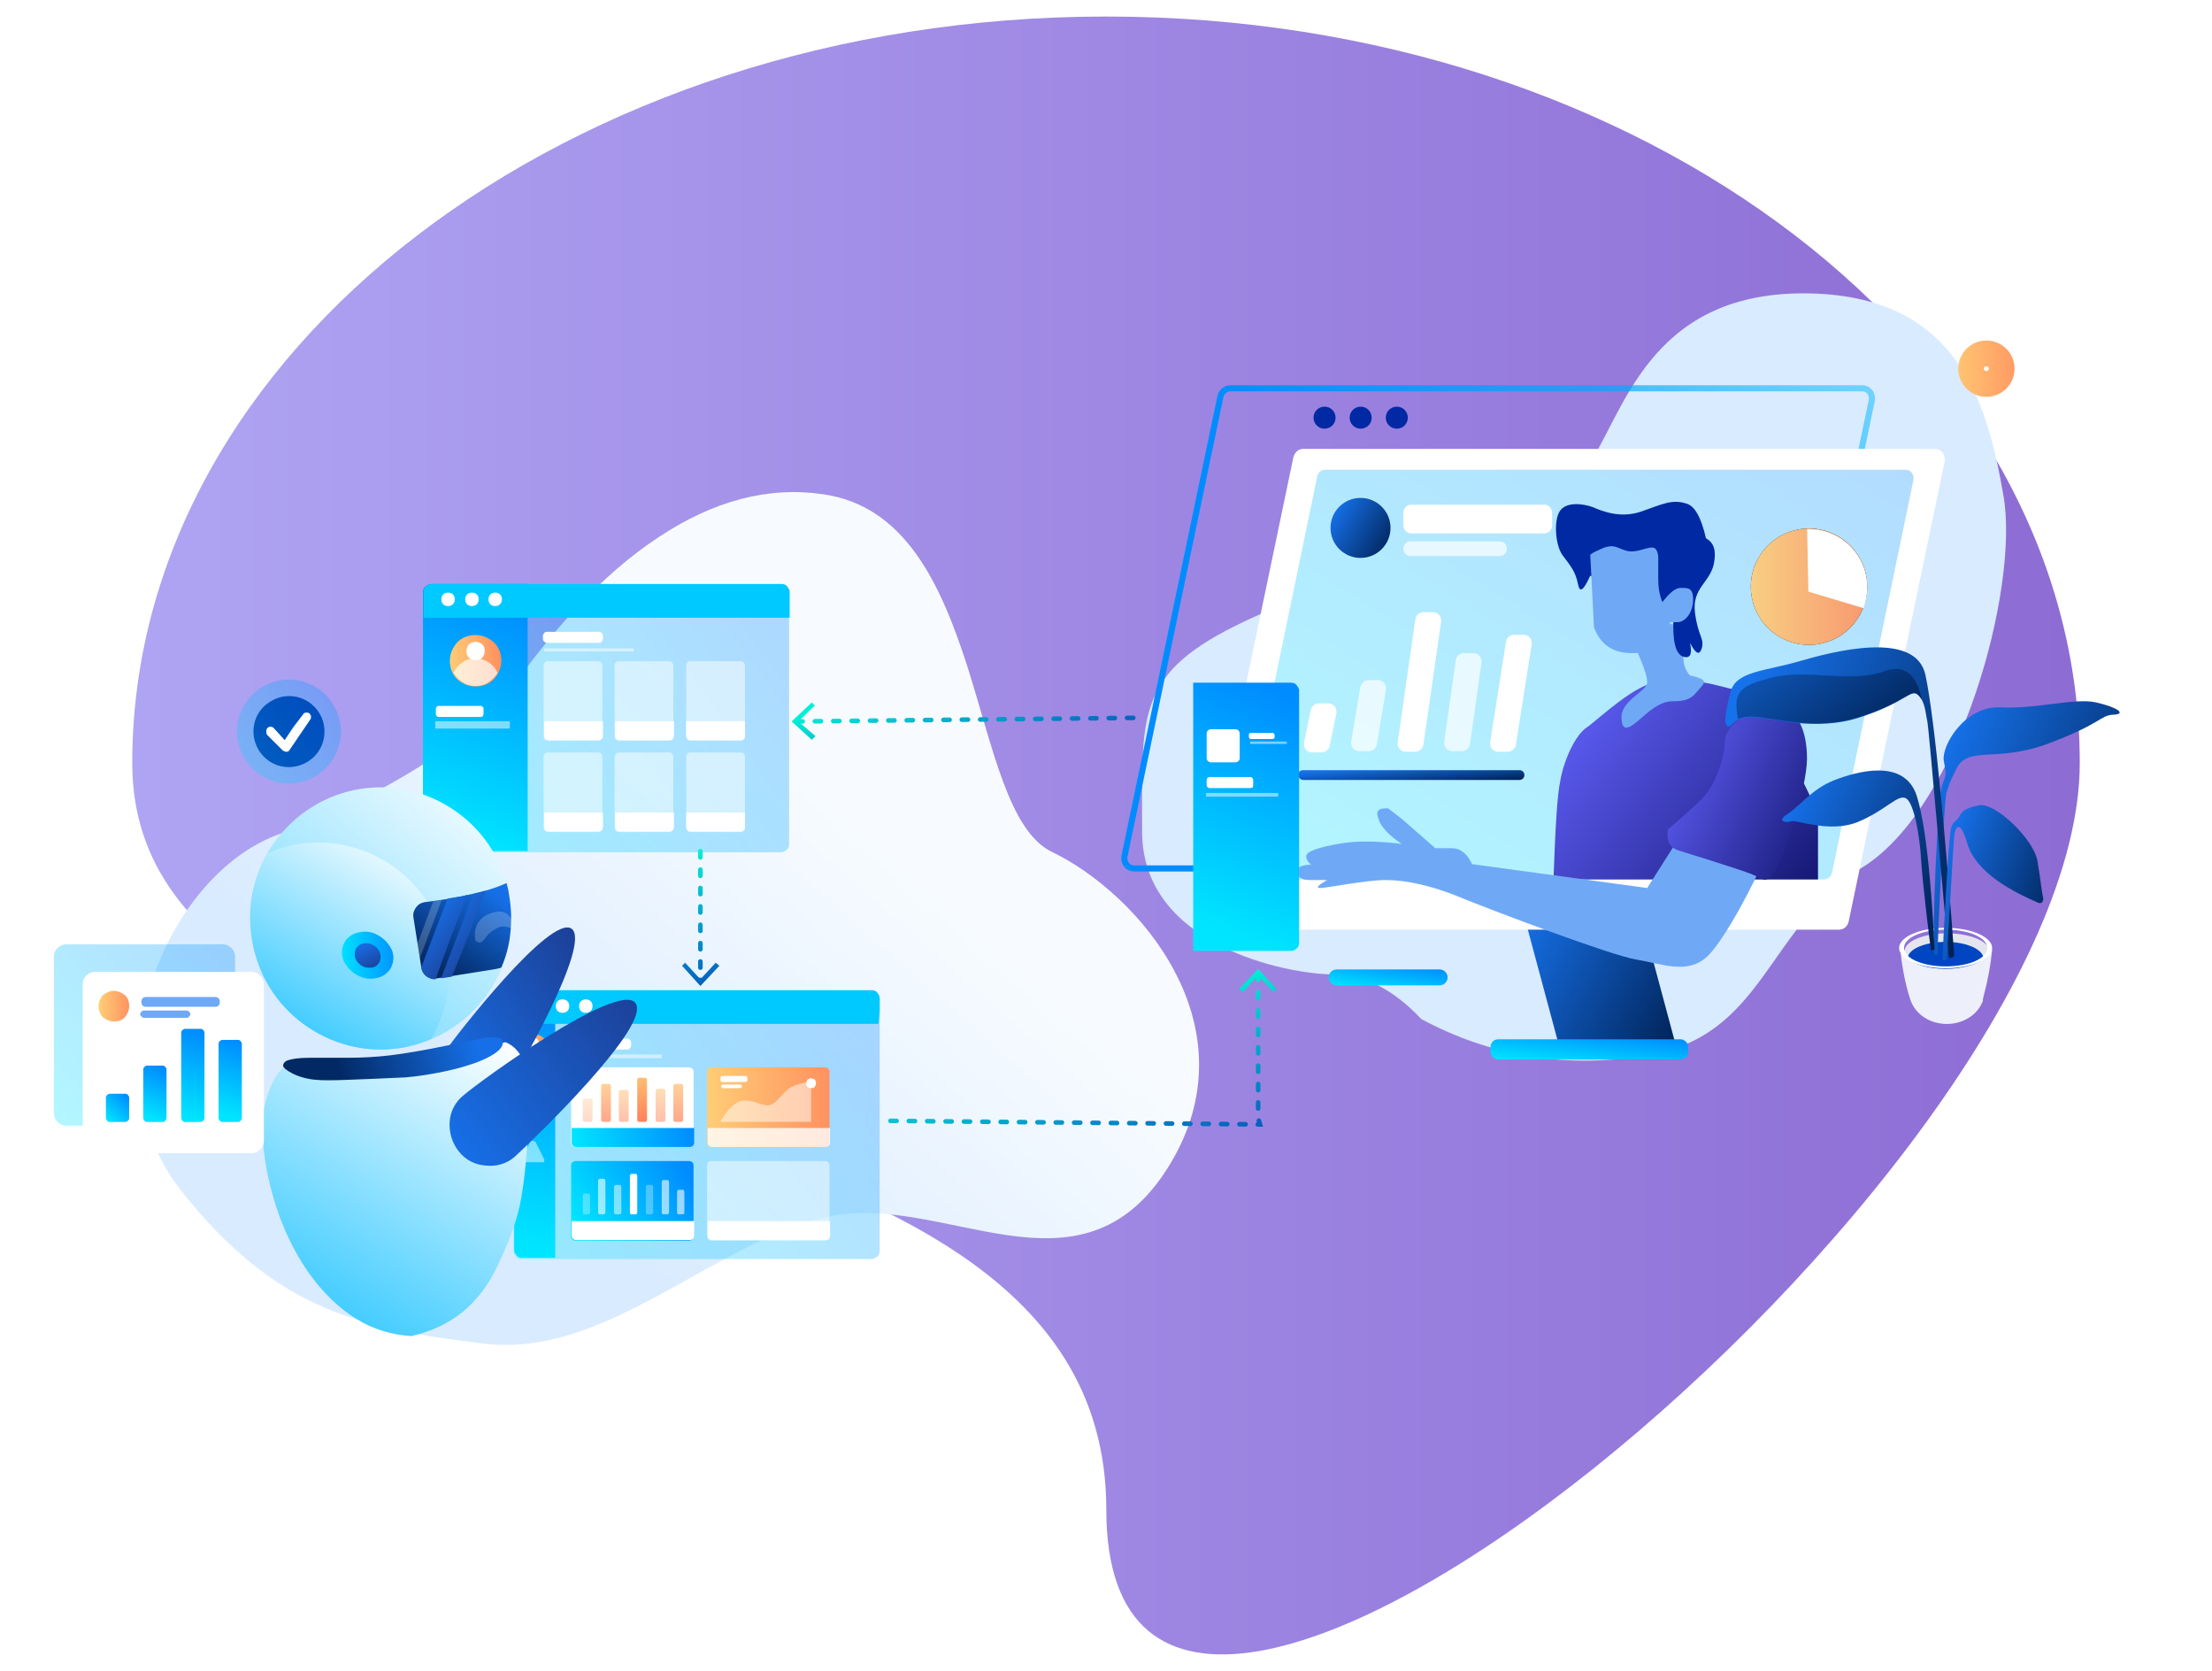 <?xml version="1.0" encoding="utf-8"?>
<!-- Generator: Adobe Illustrator 25.0.0, SVG Export Plug-In . SVG Version: 6.00 Build 0)  -->
<svg version="1.1" id="Ebene_1" xmlns="http://www.w3.org/2000/svg" xmlns:xlink="http://www.w3.org/1999/xlink" x="0px" y="0px"
	 viewBox="0 0 361.3 272.9" style="enable-background:new 0 0 361.3 272.9;" xml:space="preserve">
<style type="text/css">
	.st0{fill:url(#SVGID_1_);}
	.st1{fill-rule:evenodd;clip-rule:evenodd;fill:#D9EBFF;}
	.st2{fill:none;stroke:url(#SVGID_2_);}
	.st3{fill:url(#SVGID_3_);}
	.st4{fill:#FFFFFF;}
	.st5{opacity:0.3;fill-rule:evenodd;clip-rule:evenodd;fill:url(#SVGID_4_);enable-background:new    ;}
	.st6{fill:#FFFFFF;stroke:url(#SVGID_5_);stroke-width:4.2;}
	.st7{fill-rule:evenodd;clip-rule:evenodd;fill:url(#SVGID_6_);}
	.st8{fill:#0029A3;}
	.st9{fill:url(#SVGID_7_);}
	.st10{opacity:0.7;fill:#FFFFFF;enable-background:new    ;}
	.st11{opacity:0.905;}
	.st12{fill:url(#h_2_);}
	.st13{fill:url(#SVGID_8_);}
	.st14{fill-rule:evenodd;clip-rule:evenodd;fill:#6FA9F6;}
	.st15{fill-rule:evenodd;clip-rule:evenodd;fill:#0029A3;}
	.st16{fill-rule:evenodd;clip-rule:evenodd;fill:url(#SVGID_9_);}
	.st17{fill:#EDEFFB;}
	.st18{fill:#E4E5EE;}
	.st19{fill:#0046C2;}
	.st20{fill:url(#SVGID_10_);}
	.st21{fill:url(#SVGID_11_);}
	.st22{fill:url(#SVGID_12_);}
	.st23{fill:url(#SVGID_13_);}
	.st24{fill:url(#SVGID_14_);}
	.st25{fill:url(#SVGID_15_);}
	.st26{fill:url(#SVGID_16_);}
	.st27{fill-rule:evenodd;clip-rule:evenodd;fill:url(#SVGID_17_);}
	.st28{opacity:0.3;fill-rule:evenodd;clip-rule:evenodd;fill:url(#SVGID_18_);enable-background:new    ;}
	.st29{opacity:0.5;fill-rule:evenodd;clip-rule:evenodd;fill:#FFFFFF;enable-background:new    ;}
	.st30{fill-rule:evenodd;clip-rule:evenodd;fill:#FFFFFF;}
	.st31{fill-rule:evenodd;clip-rule:evenodd;fill:url(#SVGID_19_);}
	.st32{fill-rule:evenodd;clip-rule:evenodd;fill:url(#SVGID_20_);}
	.st33{opacity:0.7;fill-rule:evenodd;clip-rule:evenodd;fill:#FFFFFF;enable-background:new    ;}
	.st34{fill-rule:evenodd;clip-rule:evenodd;fill:#00C9FF;}
	.st35{fill-rule:evenodd;clip-rule:evenodd;fill:url(#SVGID_21_);}
	.st36{opacity:0.3;fill-rule:evenodd;clip-rule:evenodd;fill:url(#SVGID_22_);enable-background:new    ;}
	.st37{opacity:0.3;fill-rule:evenodd;clip-rule:evenodd;fill:url(#SVGID_23_);enable-background:new    ;}
	.st38{opacity:0.7;fill-rule:evenodd;clip-rule:evenodd;fill:url(#SVGID_24_);enable-background:new    ;}
	.st39{opacity:0.5;fill-rule:evenodd;clip-rule:evenodd;fill:url(#SVGID_25_);enable-background:new    ;}
	.st40{fill-rule:evenodd;clip-rule:evenodd;fill:url(#SVGID_26_);}
	.st41{opacity:0.5;fill-rule:evenodd;clip-rule:evenodd;fill:url(#SVGID_27_);enable-background:new    ;}
	.st42{opacity:0.7;fill-rule:evenodd;clip-rule:evenodd;fill:url(#SVGID_28_);enable-background:new    ;}
	.st43{fill-rule:evenodd;clip-rule:evenodd;fill:url(#SVGID_29_);}
	.st44{fill-rule:evenodd;clip-rule:evenodd;fill:url(#SVGID_30_);}
	.st45{opacity:0.8;fill-rule:evenodd;clip-rule:evenodd;fill:#FFFFFF;enable-background:new    ;}
	.st46{fill-rule:evenodd;clip-rule:evenodd;fill:url(#SVGID_31_);}
	.st47{opacity:0.3;fill-rule:evenodd;clip-rule:evenodd;fill:#FFFFFF;enable-background:new    ;}
	.st48{opacity:0.6;fill-rule:evenodd;clip-rule:evenodd;fill:#FFFFFF;enable-background:new    ;}
	.st49{fill-rule:evenodd;clip-rule:evenodd;fill:url(#SVGID_32_);}
	.st50{fill-rule:evenodd;clip-rule:evenodd;fill:url(#SVGID_33_);}
	.st51{fill-rule:evenodd;clip-rule:evenodd;fill:url(#SVGID_34_);}
	.st52{fill-rule:evenodd;clip-rule:evenodd;fill:url(#SVGID_35_);}
	.st53{fill-rule:evenodd;clip-rule:evenodd;fill:url(#SVGID_36_);}
	.st54{fill-rule:evenodd;clip-rule:evenodd;fill:url(#SVGID_37_);}
	.st55{fill-rule:evenodd;clip-rule:evenodd;fill:url(#SVGID_38_);}
	.st56{fill-rule:evenodd;clip-rule:evenodd;fill:url(#SVGID_39_);}
	.st57{opacity:0.2;fill-rule:evenodd;clip-rule:evenodd;fill:#FFFFFF;enable-background:new    ;}
	.st58{fill-rule:evenodd;clip-rule:evenodd;fill:url(#SVGID_40_);}
	.st59{fill-rule:evenodd;clip-rule:evenodd;fill:url(#SVGID_41_);}
	.st60{fill-rule:evenodd;clip-rule:evenodd;fill:url(#SVGID_42_);}
	.st61{fill-rule:evenodd;clip-rule:evenodd;fill:#FFFFFF;filter:url(#Adobe_OpacityMaskFilter);}
	.st62{mask:url(#I_1_);fill-rule:evenodd;clip-rule:evenodd;fill:#1A57BF;}
	.st63{fill-rule:evenodd;clip-rule:evenodd;fill:url(#SVGID_43_);}
	.st64{fill-rule:evenodd;clip-rule:evenodd;fill:url(#SVGID_44_);}
	.st65{opacity:0.3;fill-rule:evenodd;clip-rule:evenodd;fill:url(#SVGID_45_);enable-background:new    ;}
	.st66{fill-rule:evenodd;clip-rule:evenodd;fill:#FEFEFE;}
	.st67{opacity:0.3;fill-rule:evenodd;clip-rule:evenodd;fill:url(#SVGID_46_);enable-background:new    ;}
	.st68{fill-rule:evenodd;clip-rule:evenodd;fill:url(#SVGID_47_);}
	.st69{fill-rule:evenodd;clip-rule:evenodd;fill:url(#SVGID_48_);}
	.st70{fill-rule:evenodd;clip-rule:evenodd;fill:url(#SVGID_49_);}
	.st71{fill-rule:evenodd;clip-rule:evenodd;fill:url(#SVGID_50_);}
	.st72{fill-rule:evenodd;clip-rule:evenodd;fill:url(#SVGID_51_);}
	.st73{fill:none;}
	.st74{fill:none;stroke:url(#SVGID_52_);stroke-width:0.75;stroke-linecap:round;stroke-dasharray:1,2;}
	.st75{fill:url(#SVGID_53_);}
	.st76{fill:none;stroke:url(#SVGID_54_);stroke-width:0.75;stroke-linecap:round;stroke-dasharray:1,2;}
	.st77{fill:url(#SVGID_55_);}
	.st78{fill:none;stroke:url(#SVGID_56_);stroke-width:0.75;stroke-linecap:round;stroke-dasharray:1,2;}
	.st79{fill:url(#SVGID_57_);}
</style>
<linearGradient id="SVGID_1_" gradientUnits="userSpaceOnUse" x1="-414.4" y1="137.524" x2="-96.3" y2="137.524" gradientTransform="matrix(-1 0 0 1 -74.7 -1.1)">
	<stop  offset="5.434346e-07" style="stop-color:#8D6CD4"/>
	<stop  offset="1" style="stop-color:#AFA4F3"/>
</linearGradient>
<path class="st0" d="M21.6,124.6C21.6,57.3,92.8,2.7,180.7,2.7s159,54.6,159,121.9s-159,199.4-159,121.9S21.6,191.9,21.6,124.6z"/>
<g transform="translate(.748 .501)">
	<path class="st1" d="M231.4,165.9c-4.6-4.9-9.4-7.3-14.4-7.3c-7.5,0-31.2-4.7-31.2-23.3s-1.1-25.4,15-33.5s52.2-18.3,57.9-26.4
		c5.7-8.1,9.7-28,35.1-28c25.4,0,30.1,18.1,32.7,33.1c2.6,15-7.1,50.7-23,60.6c-15.9,9.9-15.9,27.8-35.7,30.8
		C254.7,174,242.6,171.9,231.4,165.9L231.4,165.9z"/>
	
		<linearGradient id="SVGID_2_" gradientUnits="userSpaceOnUse" x1="-217.12" y1="372.125" x2="-217.517" y2="371.841" gradientTransform="matrix(370.358 0 0 -237.851 80797.969 88547.141)">
		<stop  offset="0" style="stop-color:#00E5FF;stop-opacity:0"/>
		<stop  offset="1" style="stop-color:#008CFF"/>
	</linearGradient>
	<path class="st2" d="M200.2,62.9h103.2c0.9,0,1.6,0.7,1.6,1.6c0,0.1,0,0.2,0,0.3l-15.7,75.2c-0.2,0.8-0.8,1.3-1.6,1.3H184.5
		c-0.9,0-1.6-0.7-1.6-1.6c0-0.1,0-0.2,0-0.3l15.7-75.2C198.8,63.5,199.4,62.9,200.2,62.9L200.2,62.9z"/>
	
		<linearGradient id="SVGID_3_" gradientUnits="userSpaceOnUse" x1="-215.444" y1="372.966" x2="-215.088" y2="372.756" gradientTransform="matrix(82 0 0 -89 17913.5 33343.465)">
		<stop  offset="0" style="stop-color:#1672EB"/>
		<stop  offset="1" style="stop-color:#001F51"/>
	</linearGradient>
	<path class="st3" d="M246.6,143.1h19.1l7.9,29.4h-19.1L246.6,143.1z"/>
	<path class="st4" d="M212.1,72.8h103.2c0.9,0,1.6,0.7,1.6,1.7c0,0.1,0,0.2,0,0.3L301.2,150c-0.2,0.8-0.8,1.3-1.6,1.3H196.4
		c-0.9,0-1.6-0.7-1.6-1.6c0-0.1,0-0.2,0-0.3l15.7-75.2C210.7,73.4,211.3,72.8,212.1,72.8L212.1,72.8z"/>
	
		<linearGradient id="SVGID_4_" gradientUnits="userSpaceOnUse" x1="-217.663" y1="371.745" x2="-217.333" y2="372.061" gradientTransform="matrix(335.598 0 0 -202.541 73249.43 75434.719)">
		<stop  offset="0" style="stop-color:#00E5FF"/>
		<stop  offset="1" style="stop-color:#008CFF"/>
	</linearGradient>
	<path class="st5" d="M215.7,76.2h94.8c0.7,0,1.3,0.6,1.3,1.3c0,0.1,0,0.2,0,0.3L298.5,142c-0.1,0.6-0.7,1.1-1.3,1.1h-94.8
		c-0.7,0-1.3-0.6-1.3-1.3c0-0.1,0-0.2,0-0.3l13.3-64.2C214.5,76.7,215,76.2,215.7,76.2L215.7,76.2z"/>
	
		<linearGradient id="SVGID_5_" gradientUnits="userSpaceOnUse" x1="-211.298" y1="364.112" x2="-209.95" y2="364.112" gradientTransform="matrix(15.4 0 0 -15.406 3571.027 5669.332)">
		<stop  offset="0" style="stop-color:#FFCD76"/>
		<stop  offset="1" style="stop-color:#FF7154"/>
	</linearGradient>
	<ellipse class="st6" cx="323.7" cy="59.7" rx="2.5" ry="2.5"/>
	
		<linearGradient id="SVGID_6_" gradientUnits="userSpaceOnUse" x1="-216.801" y1="372.224" x2="-216.436" y2="372.007" gradientTransform="matrix(131.001 0 0 -98.225 28651.705 36681.41)">
		<stop  offset="0" style="stop-color:#6060FA"/>
		<stop  offset="1" style="stop-color:#161874"/>
	</linearGradient>
	<path class="st7" d="M296.2,143.1h-40.1l-3.1-0.2c0.3-8.3,0.6-13.6,1.1-15.9c0.6-3.5,2.5-7.5,4.3-8.7c1.8-1.2,8.2-7.5,12.1-7.5
		s5.5-0.4,9.6,0.7c4.1,1.1,5,0.8,6.3,2.9c1.3,2.2,9.8,15.7,9.8,19.1V143.1z"/>
	<g>
		<path class="st8" d="M215.6,69.5c-1,0-1.8-0.8-1.8-1.8s0.8-1.8,1.8-1.8c1,0,1.8,0.8,1.8,1.8S216.6,69.5,215.6,69.5z M221.5,69.5
			c-1,0-1.8-0.8-1.8-1.8s0.8-1.8,1.8-1.8s1.8,0.8,1.8,1.8S222.5,69.5,221.5,69.5z M227.4,69.5c-1,0-1.8-0.8-1.8-1.8s0.8-1.8,1.8-1.8
			s1.8,0.8,1.8,1.8S228.4,69.5,227.4,69.5z"/>
		<g transform="translate(102.773 100.6)">
			
				<linearGradient id="SVGID_7_" gradientUnits="userSpaceOnUse" x1="-310.449" y1="269.2" x2="-310.094" y2="268.99" gradientTransform="matrix(29.952 0 0 -29.952 9412.543 8045.412)">
				<stop  offset="0" style="stop-color:#1672EB"/>
				<stop  offset="1" style="stop-color:#001F51"/>
			</linearGradient>
			<circle class="st9" cx="118.7" cy="-14.9" r="4.9"/>
			<g>
				<path class="st4" d="M127-18.7h21.7c0.7,0,1.3,0.6,1.3,1.3v2.1c0,0.7-0.6,1.3-1.3,1.3H127c-0.7,0-1.3-0.6-1.3-1.3v-2.1
					C125.7-18.1,126.3-18.7,127-18.7z"/>
				<path class="st10" d="M126.9-12.7h14.5c0.7,0,1.2,0.5,1.2,1.2c0,0.7-0.5,1.2-1.2,1.2h-14.5c-0.7,0-1.2-0.5-1.2-1.2
					C125.7-12.2,126.2-12.7,126.9-12.7z"/>
			</g>
		</g>
		<g transform="translate(311.526 116.1)">
			<g class="st11">
				<g>
					<circle id="h_10_" cx="-16.8" cy="-20.8" r="9.5"/>
				</g>
				<g>
					
						<linearGradient id="h_2_" gradientUnits="userSpaceOnUse" x1="-526.928" y1="255.041" x2="-526.417" y2="255.041" gradientTransform="matrix(57.316 0 0 -57.316 30175.182 14597.167)">
						<stop  offset="0" style="stop-color:#FFCD76"/>
						<stop  offset="1" style="stop-color:#FF7154"/>
					</linearGradient>
					<circle id="h_1_" class="st12" cx="-16.8" cy="-20.8" r="9.5"/>
				</g>
			</g>
			<path class="st4" d="M-17.1-30.2c0.1,0,0.2,0,0.3,0c5.2,0,9.5,4.2,9.5,9.5c0,1.2-0.2,2.4-0.6,3.4l-9-2.7
				C-16.9-20.1-17.1-30.2-17.1-30.2z"/>
		</g>
		<g transform="translate(87.242 156.756)">
			
				<linearGradient id="SVGID_8_" gradientUnits="userSpaceOnUse" x1="-302.929" y1="217.979" x2="-302.573" y2="217.768" gradientTransform="matrix(112 0 0 -5 34052.77 1058.713)">
				<stop  offset="0" style="stop-color:#1672EB"/>
				<stop  offset="1" style="stop-color:#001F51"/>
			</linearGradient>
			<path class="st13" d="M124.9-31.5h35.3c0.5,0,0.8,0.4,0.8,0.8l0,0c0,0.5-0.4,0.8-0.8,0.8h-35.3c-0.5,0-0.8-0.4-0.8-0.8l0,0
				C124-31.2,124.4-31.5,124.9-31.5z"/>
			<g>
				<path class="st4" d="M127.4-42.4h1.6c0.7,0,1.3,0.6,1.3,1.3c0,0.1,0,0.2,0,0.3l-1.1,5.3c-0.1,0.6-0.7,1.1-1.3,1.1h-1.6
					c-0.7,0-1.3-0.6-1.3-1.3c0-0.1,0-0.2,0-0.3l1.1-5.3C126.3-42,126.8-42.4,127.4-42.4z"/>
				<path class="st10" d="M135.5-46.2h1.6c0.7,0,1.3,0.6,1.3,1.3c0,0.1,0,0.1,0,0.2l-1.5,9c-0.1,0.6-0.7,1.1-1.3,1.1H134
					c-0.7,0-1.3-0.6-1.3-1.3c0-0.1,0-0.1,0-0.2l1.5-9C134.4-45.7,134.9-46.2,135.5-46.2z"/>
				<path class="st4" d="M144.5-57.3h1.6c0.7,0,1.3,0.6,1.3,1.3c0,0.1,0,0.1,0,0.2l-2.9,20.2c-0.1,0.6-0.7,1.1-1.3,1.1h-1.6
					c-0.7,0-1.3-0.6-1.3-1.3c0-0.1,0-0.1,0-0.2l2.9-20.2C143.3-56.8,143.8-57.3,144.5-57.3z"/>
				<path class="st10" d="M151.1-50.6h1.6c0.7,0,1.3,0.6,1.3,1.3c0,0.1,0,0.1,0,0.2l-1.9,13.4c-0.1,0.6-0.7,1.1-1.3,1.1h-1.6
					c-0.7,0-1.3-0.6-1.3-1.3c0-0.1,0-0.1,0-0.2l1.9-13.4C149.9-50.1,150.4-50.6,151.1-50.6z"/>
				<path class="st4" d="M159.3-53.6h1.6c0.7,0,1.3,0.6,1.3,1.3c0,0.1,0,0.1,0,0.2l-2.6,16.5c-0.1,0.6-0.7,1.1-1.3,1.1h-1.6
					c-0.7,0-1.3-0.6-1.3-1.3c0-0.1,0-0.1,0-0.2l2.6-16.5C158.1-53.2,158.7-53.6,159.3-53.6z"/>
			</g>
		</g>
	</g>
	<path class="st14" d="M266.2,104.9c1.4,3,2.1,5,2.1,6c0,1.5-4.2,2.9-4.2,5.7s1.5,1.7,3.4,0s3.4-2.6,4.9-2.6s2.8-0.1,3.8-1.3
		c1-1.2,1.9-1.8,1-2.3c-0.6-0.3-1.3-0.5-1.9-0.6c-0.7-0.7-1.1-1.8-1.1-3.1c0-1.3-0.6-3.1-1.8-5.4L266.2,104.9z"/>
	<path class="st15" d="M277.9,87.4c1.3,0.7,1.7,2,1.3,4.1c-0.6,3.1-3.6,4-3.1,8s1.6,4.2,1.1,5.9c-0.4,1.2-1,0.8-1.9-0.9
		c0.4,1.9,0,2.6-1.2,2.2c-1.2-0.5-1.7-2.6-1.5-6.5l-10.3-5.3l-3.3-1.4c-1.1,2.4-1.7,2.9-2,1.4c-0.4-2.1-1.3-3.1-2.5-4.7
		s-1.5-5.6-0.5-7.2c1-1.6,3.7-1.3,5.4-0.7c1.6,0.7,4.6,1.9,8,0.7s5-2,7.2-1.3C276,82,277.1,83.9,277.9,87.4z"/>
	<path class="st14" d="M259,90.1l0.6,11.8c0.9,2.5,2.6,3.9,5.2,4.2c3.8,0.4,7.5-1.5,7.5-3.2c0-1.1-0.5-2.7-1.4-4.8
		c-0.6-1.3-0.8-2.7-0.8-4.1s0-2.3,0-2.7c0.1-1.6-0.3-2.4-1-2.4c-1.1,0-2.7,1-4.3,0.5s-1.8-1-3.5-0.5C260.2,89.4,259.4,89.7,259,90.1
		L259,90.1z"/>
	<path class="st14" d="M270.5,98.2c1.3-1.8,2.4-2.7,3.2-2.7c1.2,0,2.1-0.1,2.1,1.9s-1.2,3.7-2.6,3.7c-1,0-1.8,0-2.6-0.1V98.2z"/>
	<path class="st14" d="M228.2,137.3c-4.1-0.5-7.4-0.5-9.8-0.1c-3.6,0.6-5.8,1.3-5.8,2.1c0,0.5,0.3,1,0.8,1.4c-1.5,0-2.2,0.4-2.2,1
		c0,1,0.4,1.5,2.2,1.5h2.6c-1.5,0.9-1.9,1.3-1.1,1.3c1.1,0,7.4-1.3,10.7-1.3s7.5,0.9,12.1,2.8c4.6,1.9,24.6,9.5,28.9,10.2
		c4.3,0.7,8.5,2.6,11.8-0.8c2.1-2.3,5.1-7.2,8.7-14.8l-14.1-3.5l-4.7,7.4l-28.6-3.9c-0.8-1.7-1.9-2.6-3.3-2.6c-1.4,0-2.3,0-2.7,0
		l-5.5-4.8l-2.2-1.7c-1.6-0.1-2.1,0.4-1.6,1.7C224.8,134.5,226.1,135.9,228.2,137.3L228.2,137.3z"/>
	
		<linearGradient id="SVGID_9_" gradientUnits="userSpaceOnUse" x1="-215.562" y1="372.333" x2="-215.197" y2="372.117" gradientTransform="matrix(69.008 0 0 -86.082 15147.464 32170.607)">
		<stop  offset="0" style="stop-color:#6060FA"/>
		<stop  offset="1" style="stop-color:#161874"/>
	</linearGradient>
	<path class="st16" d="M271.7,134.9c-0.3,1.8,0.2,2.9,1.5,3.4c1.9,0.6,9.1,2.8,11.8,3.8c2.7,1,2.3,1.8,3.9,0
		c1.6-1.8,5.5-14,5.5-18.7s-1.6-8.6-5.5-8.6c-3.9,0-7.9,3.4-7.9,5.7c0,2.3-1.4,7.1-3.8,9.5C275.6,131.5,273.8,133.2,271.7,134.9
		L271.7,134.9z"/>
	<g transform="translate(298.542 175.1)">
		<path class="st17" d="M26.1-20.5l-7,0.7v0.8c-0.2,0-0.4,0-0.5,0c-0.2,0-0.4,0-0.5,0v-0.8l-7-0.7c0.5,5.1,1.7,8.3,1.7,8.3
			c0.8,2.2,3.1,3.8,5.9,3.8s5.1-1.6,5.9-3.8C24.4-12.3,25.6-15.4,26.1-20.5z"/>
		<ellipse class="st18" cx="18.7" cy="-20.3" rx="6.9" ry="2.9"/>
		<path class="st19" d="M18.5-17.4c2.7,0,5.1-0.7,6.2-1.7c-0.1-1.5-2.8-2.7-6.2-2.7s-6.2,1.2-6.2,2.7C13.4-18.1,15.8-17.4,18.5-17.4
			z"/>
		<path class="st4" d="M18.5-24.1c-4.2,0-7.6,1.5-7.6,3.3c0,1.8,3.4,3.3,7.6,3.3s7.6-1.5,7.6-3.3C26.1-22.6,22.7-24.1,18.5-24.1z
			 M18.5-17.8c-3.7,0-6.8-1.3-6.8-3s3-3,6.8-3s6.8,1.3,6.8,3C25.3-19.1,22.3-17.8,18.5-17.8z"/>
		<g>
			
				<linearGradient id="SVGID_10_" gradientUnits="userSpaceOnUse" x1="-515.858" y1="197.235" x2="-515.503" y2="197.024" gradientTransform="matrix(91.685 0 0 -125.392 47313.32 24680.156)">
				<stop  offset="0" style="stop-color:#1672EB"/>
				<stop  offset="1" style="stop-color:#001F51"/>
			</linearGradient>
			<path class="st20" d="M20.1-49.7c1.8-4.4,6.4-1.2,15.2-4.5c8.8-3.3,8.4-4.6,10.6-4.7s0.7-1.2-2.8-2s-9.7,1.1-15.6,0.8
				s-9.7,6.3-9.3,8.7c0.4,2.4,0.5,1.9-0.3,4.1c-0.7,2.2-1.6,23.5-1.3,27.5c0,0.2,0.6,0.2,0.6,0c0-3.2,1-23.9,1.4-26.2
				C19.2-48.2,20.1-49.7,20.1-49.7z"/>
			
				<linearGradient id="SVGID_11_" gradientUnits="userSpaceOnUse" x1="-515.481" y1="197.192" x2="-515.126" y2="196.982" gradientTransform="matrix(113.257 0 0 -153.707 58368.918 30242.394)">
				<stop  offset="0" style="stop-color:#1672EB"/>
				<stop  offset="1" style="stop-color:#001F51"/>
			</linearGradient>
			<path class="st21" d="M19.9-19.6c-1.2-16.6-3.1-38.4-4.7-45.8C13.6-72.8,0-69.2-5.5-67.6c-5.5,1.6-10.2,1.6-11.1,4.9
				c-0.9,3.4-1.2,5.4-0.5,5.7c0.8,0.3,0.7-1.5,3.8-1.5c3.1,0,10.4,2.5,17.9,0c7.4-2.4,8.2-4.7,9.4-3.6s1.2,3,1.5,4.2
				c0.3,1.3,3.3,36.8,3.5,38.4C19-18.9,19.9-19.3,19.9-19.6z"/>
			
				<linearGradient id="SVGID_12_" gradientUnits="userSpaceOnUse" x1="-514.735" y1="197.595" x2="-514.379" y2="197.384" gradientTransform="matrix(49.887 0 0 -76.853 25696.016 15149.898)">
				<stop  offset="0" style="stop-color:#1672EB"/>
				<stop  offset="1" style="stop-color:#001F51"/>
			</linearGradient>
			<path class="st22" d="M33.6-28.2C29.7-29.9,23.4-33,22-38c-1.1-3.7-1.9-2.8-2.1-1.1c-0.2,2-1.1,18.8-1.2,19.9
				c0,0.6-0.7,0.4-0.7,0.2c0-1.3,1-20.4,1.4-21.4c0.3-1.1,0.9-1.1,1.3-1.8c0.5-0.9,0.6-1.3,3.2-1.9c2.6-0.6,9,5.5,9.6,9.1
				c0.6,3.6,0.7,5.1,0.9,5.8C34.6-28.5,34.2-27.9,33.6-28.2z"/>
		</g>
		
			<linearGradient id="SVGID_13_" gradientUnits="userSpaceOnUse" x1="-515.337" y1="196.561" x2="-514.763" y2="196.349" gradientTransform="matrix(91.685 0 0 -26.966 47214.902 5234.839)">
			<stop  offset="0" style="stop-color:#1672EB"/>
			<stop  offset="1" style="stop-color:#001F51"/>
		</linearGradient>
		<path class="st23" d="M8.5-66c-5.4,2-12.8-0.4-18.2,1c-5,1.3-6.7,2-5.7,6.8c0.5-0.2,1.1-0.4,2.1-0.4c3.1,0,10.5,2.5,17.9,0
			c7.4-2.4,8.3-4.7,9.4-3.6c0.2,0.2,0.4,0.5,0.6,0.8C14.5-61.3,13.9-68,8.5-66z"/>
		
			<linearGradient id="SVGID_14_" gradientUnits="userSpaceOnUse" x1="-514.849" y1="197.508" x2="-514.494" y2="197.298" gradientTransform="matrix(75.505 0 0 -88.988 38868.254 17527.748)">
			<stop  offset="0" style="stop-color:#1672EB"/>
			<stop  offset="1" style="stop-color:#001F51"/>
		</linearGradient>
		<path class="st24" d="M16.7-20.7c-0.2-3.6-0.9-18.6-2.9-24.9s-9.9-4-13.5-2.6c-3.6,1.4-5.6,4.2-7.6,5.5s-0.1,1.5,0.6,1.2
			c0.8-0.3,6.3,2,10.9,0.1c4.6-1.9,6.6-4.7,7.9-3.8c1.3,0.9,2.2,6.4,2.4,10c0.2,3.6,1.5,14.2,1.6,14.7
			C16.2-20.4,16.8-20.5,16.7-20.7L16.7-20.7z"/>
	</g>
	
		<linearGradient id="SVGID_15_" gradientUnits="userSpaceOnUse" x1="-213.104" y1="381.896" x2="-212.774" y2="382.212" gradientTransform="matrix(58.861 0 0 -8 12759.913 3215.55)">
		<stop  offset="0" style="stop-color:#00E5FF"/>
		<stop  offset="1" style="stop-color:#008CFF"/>
	</linearGradient>
	<path class="st25" d="M217.6,157.8h16.8c0.7,0,1.3,0.6,1.3,1.3s-0.6,1.3-1.3,1.3h-16.8c-0.7,0-1.3-0.6-1.3-1.3
		S216.8,157.8,217.6,157.8z"/>
	
		<linearGradient id="SVGID_16_" gradientUnits="userSpaceOnUse" x1="-215.9" y1="382.265" x2="-215.57" y2="382.582" gradientTransform="matrix(97.861 0 0 -10 21371.066 3995.073)">
		<stop  offset="0" style="stop-color:#00E5FF"/>
		<stop  offset="1" style="stop-color:#008CFF"/>
	</linearGradient>
	<path class="st26" d="M244,169.2h29.7c0.7,0,1.3,0.6,1.3,1.3v0.7c0,0.7-0.6,1.3-1.3,1.3H244c-0.7,0-1.3-0.6-1.3-1.3v-0.7
		C242.7,169.8,243.2,169.2,244,169.2z"/>
</g>
<g>
	
		<linearGradient id="SVGID_17_" gradientUnits="userSpaceOnUse" x1="-217.477" y1="372.515" x2="-217.581" y2="372.422" gradientTransform="matrix(618.705 0 0 -497.265 134701.047 185380.812)">
		<stop  offset="0" style="stop-color:#F7FBFF"/>
		<stop  offset="1" style="stop-color:#D9EBFF"/>
	</linearGradient>
	<path class="st27" d="M81,116.1c-5.4,4.5-11,8.4-16.9,11.7c-5.8,3.3-11.9,6.1-18.2,8.3c-9.5,3.3-17.4,12.9-21.1,24.2
		c-3.7,11.3-3,24.2,4.7,34c7.7,9.8,15.1,15.5,23,19c8,3.5,16.5,4.9,26.6,6.1s19.4-3,28.5-7.9c9.1-4.9,18.1-10.6,27.5-12.8
		c9.4-2.1,19.7,1.6,29.5,3c9.8,1.4,19,0.4,26.2-11.1s5.9-22.8,1.1-31.9c-4.8-9.2-13.2-16.3-20.1-19.6c-7-3.4-9.6-17-13.8-30.3
		c-4.3-13.3-10.1-26.2-23.6-28.1c-9-1.3-17.9,1.1-26.8,7C98.6,93.6,89.7,103.1,81,116.1L81,116.1L81,116.1z"/>
	<g transform="translate(215.584 50.967)">
		
			<linearGradient id="SVGID_18_" gradientUnits="userSpaceOnUse" x1="-433.249" y1="320.902" x2="-432.969" y2="321.046" gradientTransform="matrix(212.89 0 0 -155.786 92088.078 50069.555)">
			<stop  offset="0" style="stop-color:#00E5FF"/>
			<stop  offset="1" style="stop-color:#008CFF"/>
		</linearGradient>
		<path class="st28" d="M-145.2,44.4h28.6h28.6c0.3,0,0.7,0.1,0.9,0.4c0.2,0.2,0.4,0.5,0.4,0.9v20.6v20.6c0,0.3-0.1,0.7-0.4,0.9
			s-0.5,0.4-0.9,0.4h-28.6h-28.6c-0.3,0-0.7-0.1-0.9-0.4s-0.4-0.5-0.4-0.9V66.2V45.7c0-0.3,0.1-0.7,0.4-0.9
			C-145.9,44.6-145.6,44.4-145.2,44.4z"/>
		<g>
			<path class="st29" d="M-126.1,57h4.1h4.1c0.2,0,0.4,0.1,0.5,0.2s0.2,0.3,0.2,0.5v5.8v5.8c0,0.2-0.1,0.4-0.2,0.5
				c-0.1,0.1-0.3,0.2-0.5,0.2h-4.1h-4.1c-0.2,0-0.4-0.1-0.5-0.2c-0.1-0.1-0.2-0.3-0.2-0.5v-5.8v-5.8c0-0.2,0.1-0.4,0.2-0.5
				C-126.5,57-126.3,57-126.1,57z"/>
			<path class="st29" d="M-126.1,71.9h4.1h4.1c0.2,0,0.4,0.1,0.5,0.2c0.1,0.1,0.2,0.3,0.2,0.5v5.8v5.8c0,0.2-0.1,0.4-0.2,0.5
				c-0.1,0.1-0.3,0.2-0.5,0.2h-4.1h-4.1c-0.2,0-0.4-0.1-0.5-0.2c-0.1-0.1-0.2-0.3-0.2-0.5v-5.8v-5.8c0-0.2,0.1-0.4,0.2-0.5
				C-126.5,72-126.3,71.9-126.1,71.9z"/>
			<path class="st29" d="M-114.5,57h4.1h4.1c0.2,0,0.4,0.1,0.5,0.2c0.1,0.1,0.2,0.3,0.2,0.5v5.8v5.8c0,0.2-0.1,0.4-0.2,0.5
				c-0.1,0.1-0.3,0.2-0.5,0.2h-4.1h-4.1c-0.2,0-0.4-0.1-0.5-0.2c-0.1-0.1-0.2-0.3-0.2-0.5v-5.8v-5.8c0-0.2,0.1-0.4,0.2-0.5
				C-114.8,57-114.7,57-114.5,57z"/>
			<path class="st29" d="M-114.5,71.9h4.1h4.1c0.2,0,0.4,0.1,0.5,0.2c0.1,0.1,0.2,0.3,0.2,0.5v5.8v5.8c0,0.2-0.1,0.4-0.2,0.5
				c-0.1,0.1-0.3,0.2-0.5,0.2h-4.1h-4.1c-0.2,0-0.4-0.1-0.5-0.2c-0.1-0.1-0.2-0.3-0.2-0.5v-5.8v-5.8c0-0.2,0.1-0.4,0.2-0.5
				C-114.8,72-114.7,71.9-114.5,71.9z"/>
			<path class="st30" d="M-117.1,66.8V68v1.2c0,0.2-0.1,0.4-0.2,0.5c-0.1,0.1-0.3,0.2-0.5,0.2h-4.1h-4.1c-0.2,0-0.4-0.1-0.5-0.2
				c-0.1-0.1-0.2-0.3-0.2-0.5V68v-1.2h4.8H-117.1z"/>
			<path class="st30" d="M-117.1,81.7v1.2v1.2c0,0.2-0.1,0.4-0.2,0.5c-0.1,0.1-0.3,0.2-0.5,0.2h-4.1h-4.1c-0.2,0-0.4-0.1-0.5-0.2
				c-0.1-0.1-0.2-0.3-0.2-0.5v-1.2v-1.2h4.8H-117.1z"/>
			<path class="st30" d="M-105.5,66.8V68v1.2c0,0.2-0.1,0.4-0.2,0.5c-0.1,0.1-0.3,0.2-0.5,0.2h-4.1h-4.1c-0.2,0-0.4-0.1-0.5-0.2
				c-0.1-0.1-0.2-0.3-0.2-0.5V68v-1.2h4.8H-105.5z"/>
			<path class="st30" d="M-105.5,81.7v1.2v1.2c0,0.2-0.1,0.4-0.2,0.5c-0.1,0.1-0.3,0.2-0.5,0.2h-4.1h-4.1c-0.2,0-0.4-0.1-0.5-0.2
				c-0.1-0.1-0.2-0.3-0.2-0.5v-1.2v-1.2h4.8H-105.5z"/>
			<path class="st29" d="M-102.8,57h4.1h4.1c0.2,0,0.4,0.1,0.5,0.2c0.1,0.1,0.2,0.3,0.2,0.5v5.8v5.8c0,0.2-0.1,0.4-0.2,0.5
				c-0.1,0.1-0.3,0.2-0.5,0.2h-4.1h-4.1c-0.2,0-0.4-0.1-0.5-0.2c-0.1-0.1-0.2-0.3-0.2-0.5v-5.8v-5.8c0-0.2,0.1-0.4,0.2-0.5
				C-103.2,57-103,57-102.8,57z"/>
			<path class="st29" d="M-102.8,71.9h4.1h4.1c0.2,0,0.4,0.1,0.5,0.2c0.1,0.1,0.2,0.3,0.2,0.5v5.8v5.8c0,0.2-0.1,0.4-0.2,0.5
				c-0.1,0.1-0.3,0.2-0.5,0.2h-4.1h-4.1c-0.2,0-0.4-0.1-0.5-0.2c-0.1-0.1-0.2-0.3-0.2-0.5v-5.8v-5.8c0-0.2,0.1-0.4,0.2-0.5
				C-103.2,72-103,71.9-102.8,71.9z"/>
			<path class="st30" d="M-93.9,66.8V68v1.2c0,0.2-0.1,0.4-0.2,0.5c-0.1,0.1-0.3,0.2-0.5,0.2h-4.1h-4.1c-0.2,0-0.4-0.1-0.5-0.2
				c-0.1-0.1-0.2-0.3-0.2-0.5V68v-1.2h4.8H-93.9z"/>
			<path class="st30" d="M-93.9,81.7v1.2v1.2c0,0.2-0.1,0.4-0.2,0.5c-0.1,0.1-0.3,0.2-0.5,0.2h-4.1h-4.1c-0.2,0-0.4-0.1-0.5-0.2
				c-0.1-0.1-0.2-0.3-0.2-0.5v-1.2v-1.2h4.8H-93.9z"/>
		</g>
		
			<linearGradient id="SVGID_19_" gradientUnits="userSpaceOnUse" x1="-432.301" y1="320.845" x2="-432.258" y2="321.113" gradientTransform="matrix(61.008 0 0 -155.786 26234.658 50069.555)">
			<stop  offset="0" style="stop-color:#00E5FF"/>
			<stop  offset="1" style="stop-color:#008CFF"/>
		</linearGradient>
		<path class="st31" d="M-129.4,44.4v21.8V88h-7.9h-7.9c-0.3,0-0.7-0.1-0.9-0.4s-0.4-0.5-0.4-0.9V66.2V45.7c0-0.3,0.1-0.7,0.4-0.9
			s0.5-0.4,0.9-0.4l7.9,0H-129.4z"/>
		<g transform="translate(15.696 29.429)">
			
				<linearGradient id="SVGID_20_" gradientUnits="userSpaceOnUse" x1="-447.281" y1="288.389" x2="-446.848" y2="288.389" gradientTransform="matrix(29.938 0 0 -29.938 13232.71 8661.143)">
				<stop  offset="0" style="stop-color:#FFCD76"/>
				<stop  offset="1" style="stop-color:#FF7154"/>
			</linearGradient>
			<path class="st32" d="M-153.6,23.3c1.2,0,2.2,0.5,3,1.2c0.8,0.8,1.2,1.8,1.2,3c0,1.2-0.5,2.2-1.2,3c-0.8,0.8-1.8,1.2-3,1.2
				c-1.2,0-2.2-0.5-3-1.2c-0.8-0.8-1.2-1.8-1.2-3c0-1.2,0.5-2.2,1.2-3C-155.8,23.7-154.8,23.3-153.6,23.3z"/>
			<g>
				<path class="st30" d="M-153.6,24.4c0.4,0,0.8,0.2,1.1,0.4c0.3,0.3,0.4,0.7,0.4,1.1c0,0.4-0.2,0.8-0.4,1.1
					c-0.3,0.3-0.7,0.4-1.1,0.4c-0.4,0-0.8-0.2-1.1-0.4c-0.3-0.3-0.4-0.7-0.4-1.1c0-0.4,0.2-0.8,0.4-1.1
					C-154.4,24.6-154,24.4-153.6,24.4z"/>
				<path class="st33" d="M-153.6,31.6c0.8,0,1.5-0.2,2.1-0.6c0.6-0.4,1.1-0.9,1.5-1.5c-0.3-0.7-0.8-1.3-1.4-1.7
					c-0.6-0.4-1.4-0.7-2.2-0.7c-0.8,0-1.6,0.2-2.2,0.7c-0.6,0.4-1.1,1-1.4,1.7c0.4,0.6,0.9,1.1,1.5,1.5
					C-155.1,31.4-154.4,31.6-153.6,31.6z"/>
			</g>
		</g>
		<path class="st30" d="M-117.7,54h-4.3h-4.3c-0.1,0-0.3-0.1-0.4-0.2c-0.1-0.1-0.2-0.2-0.2-0.4v-0.3v-0.3c0-0.1,0.1-0.3,0.2-0.4
			c0.1-0.1,0.2-0.2,0.4-0.2h4.3h4.3c0.1,0,0.3,0.1,0.4,0.2c0.1,0.1,0.2,0.2,0.2,0.4v0.3v0.3c0,0.1-0.1,0.3-0.2,0.4
			C-117.4,54-117.6,54-117.7,54z"/>
		<path class="st29" d="M-112.2,55.4h-7.2h-7.2c0,0-0.1,0-0.1,0c0,0,0-0.1,0-0.1v-0.2V55c0,0,0-0.1,0-0.1c0,0,0.1,0,0.1,0h7.2h7.2
			c0,0,0.1,0,0.1,0c0,0,0,0.1,0,0.1v0.2v0.2c0,0,0,0.1,0,0.1C-112.1,55.4-112.2,55.4-112.2,55.4z"/>
		<path class="st30" d="M-137,66.1h-3.5h-3.5c-0.1,0-0.2-0.1-0.3-0.2c-0.1-0.1-0.1-0.2-0.1-0.4v-0.3v-0.3c0-0.1,0-0.3,0.1-0.4
			c0.1-0.1,0.2-0.2,0.3-0.2h3.5h3.5c0.1,0,0.2,0.1,0.3,0.2c0.1,0.1,0.1,0.2,0.1,0.4v0.3v0.3c0,0.1,0,0.3-0.1,0.4
			C-136.8,66.1-136.9,66.1-137,66.1z"/>
		<path class="st29" d="M-132.4,68h-6h-6c0,0-0.1,0-0.1-0.1c0,0,0-0.1,0-0.2v-0.3v-0.3c0-0.1,0-0.1,0-0.2c0,0,0-0.1,0.1-0.1h6h6
			c0,0,0.1,0,0.1,0.1c0,0,0,0.1,0,0.2v0.3v0.3C-132.3,67.9-132.3,67.9-132.4,68C-132.3,68-132.4,68-132.4,68z"/>
		<path class="st34" d="M-86.8,49.9h-29.8h-29.8v-2.1v-2.1c0-0.3,0.1-0.7,0.4-0.9s0.5-0.4,0.9-0.4h28.6h28.6c0.3,0,0.7,0.1,0.9,0.4
			s0.4,0.5,0.4,0.9l0,2.1V49.9z"/>
		<path class="st30" d="M-134.7,45.8c0.3,0,0.6,0.1,0.8,0.3c0.2,0.2,0.3,0.5,0.3,0.8c0,0.3-0.1,0.6-0.3,0.8s-0.5,0.3-0.8,0.3
			s-0.6-0.1-0.8-0.3c-0.2-0.2-0.3-0.5-0.3-0.8c0-0.3,0.1-0.6,0.3-0.8C-135.3,45.9-135,45.8-134.7,45.8z"/>
		<path class="st30" d="M-138.5,45.8c0.3,0,0.6,0.1,0.8,0.3c0.2,0.2,0.3,0.5,0.3,0.8c0,0.3-0.1,0.6-0.3,0.8s-0.5,0.3-0.8,0.3
			s-0.6-0.1-0.8-0.3c-0.2-0.2-0.3-0.5-0.3-0.8c0-0.3,0.1-0.6,0.3-0.8C-139.1,45.9-138.8,45.8-138.5,45.8z"/>
		<path class="st30" d="M-142.4,45.8c0.3,0,0.6,0.1,0.8,0.3c0.2,0.2,0.3,0.5,0.3,0.8c0,0.3-0.1,0.6-0.3,0.8s-0.5,0.3-0.8,0.3
			s-0.6-0.1-0.8-0.3c-0.2-0.2-0.3-0.5-0.3-0.8c0-0.3,0.1-0.6,0.3-0.8C-143,45.9-142.7,45.8-142.4,45.8z"/>
	</g>
	<g transform="translate(513.691 108.177)">
		
			<linearGradient id="SVGID_21_" gradientUnits="userSpaceOnUse" x1="-735.65" y1="263.9" x2="-735.606" y2="264.169" gradientTransform="matrix(61.888 0 0 -155.786 45216.719 41157.227)">
			<stop  offset="0" style="stop-color:#00E5FF"/>
			<stop  offset="1" style="stop-color:#008CFF"/>
		</linearGradient>
		<path class="st35" d="M-318.8,3.3h8h8c0.3,0,0.7,0.1,0.9,0.4s0.4,0.5,0.4,0.9v20.6v20.6c0,0.3-0.1,0.7-0.4,0.9s-0.5,0.4-0.9,0.4
			h-8h-8V25.1V3.3z"/>
		<g>
			<path class="st30" d="M-309.4,20.5h-3.4h-3.4c-0.1,0-0.2-0.1-0.3-0.2c-0.1-0.1-0.1-0.2-0.1-0.4v-0.3v-0.3c0-0.1,0-0.3,0.1-0.4
				c0.1-0.1,0.2-0.2,0.3-0.2h3.4h3.4c0.1,0,0.2,0.1,0.3,0.2c0.1,0.1,0.1,0.2,0.1,0.4v0.3V20c0,0.1,0,0.3-0.1,0.4
				C-309.2,20.4-309.3,20.5-309.4,20.5z"/>
			<path class="st29" d="M-305,21.9h-5.8h-5.8c0,0-0.1,0-0.1,0c0,0,0-0.1,0-0.1v-0.2v-0.2c0,0,0-0.1,0-0.1c0,0,0,0,0.1,0h5.8h5.8
				c0,0,0.1,0,0.1,0c0,0,0,0.1,0,0.1v0.2v0.2C-304.9,21.8-304.9,21.8-305,21.9C-305,21.9-305,21.9-305,21.9L-305,21.9L-305,21.9z"/>
			<path class="st30" d="M-305.8,12.5h-1.8h-1.8c-0.1,0-0.1,0-0.2-0.1c0-0.1-0.1-0.1-0.1-0.2v-0.2v-0.2c0-0.1,0-0.2,0.1-0.2
				c0-0.1,0.1-0.1,0.2-0.1h1.8h1.8c0.1,0,0.1,0,0.2,0.1c0,0.1,0.1,0.1,0.1,0.2v0.2v0.2c0,0.1,0,0.2-0.1,0.2S-305.8,12.5-305.8,12.5z
				"/>
			<path class="st29" d="M-303.5,13.3h-3h-3c0,0,0,0,0,0c0,0,0,0,0-0.1v-0.1v-0.1c0,0,0,0,0-0.1c0,0,0,0,0,0h3h3c0,0,0,0,0,0
				c0,0,0,0,0,0.1v0.1L-303.5,13.3C-303.5,13.3-303.5,13.3-303.5,13.3C-303.5,13.3-303.5,13.3-303.5,13.3L-303.5,13.3L-303.5,13.3z"
				/>
		</g>
		<path class="st30" d="M-315.9,10.9h2h2c0.2,0,0.4,0.1,0.5,0.2c0.1,0.1,0.2,0.3,0.2,0.5v2v2c0,0.2-0.1,0.4-0.2,0.5
			c-0.1,0.1-0.3,0.2-0.5,0.2h-2h-2c-0.2,0-0.4-0.1-0.5-0.2c-0.1-0.1-0.2-0.3-0.2-0.5v-2v-2c0-0.2,0.1-0.4,0.2-0.5
			C-316.3,11-316.1,10.9-315.9,10.9z"/>
	</g>
	<g transform="translate(268.384 287.785)">
		
			<linearGradient id="SVGID_22_" gradientUnits="userSpaceOnUse" x1="-486.228" y1="85.18" x2="-485.948" y2="85.323" gradientTransform="matrix(212.89 0 0 -155.786 103328.648 13176.712)">
			<stop  offset="0" style="stop-color:#00E5FF"/>
			<stop  offset="1" style="stop-color:#008CFF"/>
		</linearGradient>
		<path class="st36" d="M-183.2-126h28.6h28.6c0.3,0,0.7,0.1,0.9,0.4s0.4,0.5,0.4,0.9v20.6v20.6c0,0.3-0.1,0.7-0.4,0.9
			s-0.5,0.4-0.9,0.4h-28.6h-28.6c-0.3,0-0.7-0.1-0.9-0.4s-0.4-0.5-0.4-0.9v-20.6v-20.6c0-0.3,0.1-0.7,0.4-0.9S-183.6-126-183.2-126z
			"/>
		<path class="st30" d="M-174.4-113.5h9.3h9.3c0.2,0,0.4,0.1,0.5,0.2c0.1,0.1,0.2,0.3,0.2,0.5v5.8v5.8c0,0.2-0.1,0.4-0.2,0.5
			c-0.1,0.1-0.3,0.2-0.5,0.2h-9.3h-9.3c-0.2,0-0.4-0.1-0.5-0.2c-0.1-0.1-0.2-0.3-0.2-0.5v-5.8v-5.8c0-0.2,0.1-0.4,0.2-0.5
			C-174.7-113.4-174.5-113.5-174.4-113.5z"/>
		
			<linearGradient id="SVGID_23_" gradientUnits="userSpaceOnUse" x1="-485.514" y1="90.965" x2="-485.514" y2="90.532" gradientTransform="matrix(5.333 0 0 -12.899 2416.683 1064.13)">
			<stop  offset="0" style="stop-color:#FFCD76"/>
			<stop  offset="1" style="stop-color:#FF7154"/>
		</linearGradient>
		<path class="st37" d="M-171.9-104.6h-0.5h-0.5c-0.1,0-0.1,0-0.2-0.1s-0.1-0.1-0.1-0.2v-1.6v-1.6c0-0.1,0-0.1,0.1-0.2
			c0,0,0.1-0.1,0.2-0.1h0.5h0.5c0.1,0,0.1,0,0.2,0.1c0,0,0.1,0.1,0.1,0.2v1.6v1.6c0,0.1,0,0.1-0.1,0.2S-171.8-104.6-171.9-104.6z"/>
		
			<linearGradient id="SVGID_24_" gradientUnits="userSpaceOnUse" x1="-486.941" y1="88.351" x2="-486.941" y2="87.918" gradientTransform="matrix(5.333 0 0 -21.821 2427.252 1815.5)">
			<stop  offset="0" style="stop-color:#FFCD76"/>
			<stop  offset="1" style="stop-color:#FF7154"/>
		</linearGradient>
		<path class="st38" d="M-168.9-104.6h-0.5h-0.5c-0.1,0-0.1,0-0.2-0.1s-0.1-0.1-0.1-0.2v-2.8v-2.8c0-0.1,0-0.1,0.1-0.2
			s0.1-0.1,0.2-0.1h0.5h0.5c0.1,0,0.1,0,0.2,0.1c0,0,0.1,0.1,0.1,0.2v2.8v2.8c0,0.1,0,0.1-0.1,0.2S-168.9-104.6-168.9-104.6z"/>
		
			<linearGradient id="SVGID_25_" gradientUnits="userSpaceOnUse" x1="-488.375" y1="89.167" x2="-488.375" y2="88.734" gradientTransform="matrix(5.333 0 0 -17.946 2437.87 1489.19)">
			<stop  offset="0" style="stop-color:#FFCD76"/>
			<stop  offset="1" style="stop-color:#FF7154"/>
		</linearGradient>
		<path class="st39" d="M-166-104.6h-0.5h-0.5c-0.1,0-0.1,0-0.2-0.1s-0.1-0.1-0.1-0.2v-2.3v-2.3c0-0.1,0-0.1,0.1-0.2
			c0,0,0.1-0.1,0.2-0.1h0.5h0.5c0.1,0,0.1,0,0.2,0.1s0.1,0.1,0.1,0.2v2.3v2.3c0,0.1,0,0.1-0.1,0.2S-165.9-104.6-166-104.6z"/>
		
			<linearGradient id="SVGID_26_" gradientUnits="userSpaceOnUse" x1="-489.802" y1="87.853" x2="-489.802" y2="87.419" gradientTransform="matrix(5.333 0 0 -25.135 2448.441 2094.58)">
			<stop  offset="0" style="stop-color:#FFCD76"/>
			<stop  offset="1" style="stop-color:#FF7154"/>
		</linearGradient>
		<path class="st40" d="M-163-104.6h-0.5h-0.5c-0.1,0-0.1,0-0.2-0.1s-0.1-0.1-0.1-0.2v-3.3v-3.3c0-0.1,0-0.1,0.1-0.2
			c0,0,0.1-0.1,0.2-0.1h0.5h0.5c0.1,0,0.1,0,0.2,0.1c0,0,0.1,0.1,0.1,0.2v3.3v3.3c0,0.1,0,0.1-0.1,0.2S-162.9-104.6-163-104.6z"/>
		
			<linearGradient id="SVGID_27_" gradientUnits="userSpaceOnUse" x1="-491.235" y1="89.015" x2="-491.235" y2="88.582" gradientTransform="matrix(5.333 0 0 -18.558 2459.058 1540.713)">
			<stop  offset="0" style="stop-color:#FFCD76"/>
			<stop  offset="1" style="stop-color:#FF7154"/>
		</linearGradient>
		<path class="st41" d="M-160-104.6h-0.5h-0.5c-0.1,0-0.1,0-0.2-0.1s-0.1-0.1-0.1-0.2v-2.4v-2.4c0-0.1,0-0.1,0.1-0.2
			c0,0,0.1-0.1,0.2-0.1h0.5h0.5c0.1,0,0.1,0,0.2,0.1s0.1,0.1,0.1,0.2v2.4v2.4c0,0.1,0,0.1-0.1,0.2S-160-104.6-160-104.6z"/>
		
			<linearGradient id="SVGID_28_" gradientUnits="userSpaceOnUse" x1="-492.669" y1="88.386" x2="-492.669" y2="87.953" gradientTransform="matrix(5.333 0 0 -21.617 2469.675 1798.326)">
			<stop  offset="0" style="stop-color:#FFCD76"/>
			<stop  offset="1" style="stop-color:#FF7154"/>
		</linearGradient>
		<path class="st42" d="M-157.1-104.6h-0.5h-0.5c-0.1,0-0.1,0-0.2-0.1s-0.1-0.1-0.1-0.2v-2.8v-2.8c0-0.1,0-0.1,0.1-0.2
			c0,0,0.1-0.1,0.2-0.1h0.5h0.5c0.1,0,0.1,0,0.2,0.1s0.1,0.1,0.1,0.2v2.8v2.8c0,0.1,0,0.1-0.1,0.2C-157-104.6-157-104.6-157.1-104.6
			z"/>
		
			<linearGradient id="SVGID_29_" gradientUnits="userSpaceOnUse" x1="-486.262" y1="92.736" x2="-485.983" y2="92.742" gradientTransform="matrix(71.694 0 0 -11.088 34687.125 926.206)">
			<stop  offset="0" style="stop-color:#00E5FF"/>
			<stop  offset="1" style="stop-color:#008CFF"/>
		</linearGradient>
		<path class="st43" d="M-155-103.6v1.2v1.2c0,0.2-0.1,0.4-0.2,0.5c-0.1,0.1-0.3,0.2-0.5,0.2h-9.3h-9.3c-0.2,0-0.4-0.1-0.5-0.2
			c-0.1-0.1-0.2-0.3-0.2-0.5v-1.2v-1.2h10H-155z"/>
		
			<linearGradient id="SVGID_30_" gradientUnits="userSpaceOnUse" x1="-487.057" y1="86.367" x2="-486.623" y2="86.367" gradientTransform="matrix(71.694 0 0 -46.2 34766.211 3883.149)">
			<stop  offset="0" style="stop-color:#FFCD76"/>
			<stop  offset="1" style="stop-color:#FF7154"/>
		</linearGradient>
		<path class="st44" d="M-152.2-113.5h9.3h9.3c0.2,0,0.4,0.1,0.5,0.2c0.1,0.1,0.2,0.3,0.2,0.5v5.8v5.8c0,0.2-0.1,0.4-0.2,0.5
			c-0.1,0.1-0.3,0.2-0.5,0.2h-9.3h-9.3c-0.2,0-0.4-0.1-0.5-0.2c-0.1-0.1-0.2-0.3-0.2-0.5v-5.8v-5.8c0-0.2,0.1-0.4,0.2-0.5
			C-152.6-113.4-152.4-113.5-152.2-113.5z"/>
		<path class="st30" d="M-146.7-111.1h-1.8h-1.8c-0.1,0-0.2,0-0.3-0.1c-0.1-0.1-0.1-0.2-0.1-0.3v-0.1v-0.1c0-0.1,0-0.2,0.1-0.3
			s0.2-0.1,0.3-0.1h1.8h1.8c0.1,0,0.2,0,0.3,0.1s0.1,0.2,0.1,0.3v0.1v0.1c0,0.1,0,0.2-0.1,0.3S-146.5-111.1-146.7-111.1z"/>
		<path class="st30" d="M-147.5-110.1h-1.4h-1.4c-0.1,0-0.1,0-0.2-0.1s-0.1-0.1-0.1-0.2v0v0c0-0.1,0-0.1,0.1-0.2s0.1-0.1,0.2-0.1
			h1.4h1.4c0.1,0,0.1,0,0.2,0.1s0.1,0.1,0.1,0.2v0v0c0,0.1,0,0.1-0.1,0.2S-147.4-110.1-147.5-110.1z"/>
		<path class="st29" d="M-135.9-111v3.2v3.2h-7.4h-7.4c0,0,0.4-0.8,1.1-1.7c0.7-0.9,1.7-1.7,2.7-1.8c1,0,1.6,0.2,2.2,0.4
			s1.1,0.4,1.8,0.4c0.8-0.1,1.3-0.6,1.9-1.3c0.6-0.6,1.1-1.3,1.9-1.7c0.8-0.4,1.6-0.6,2.2-0.7C-136.3-111-135.9-111-135.9-111
			L-135.9-111L-135.9-111z"/>
		<path class="st30" d="M-135.9-111.7c0.2,0,0.4,0.1,0.6,0.2c0.1,0.1,0.2,0.3,0.2,0.6c0,0.2-0.1,0.4-0.2,0.6
			c-0.1,0.1-0.3,0.2-0.6,0.2s-0.4-0.1-0.6-0.2c-0.1-0.1-0.2-0.3-0.2-0.6c0-0.2,0.1-0.4,0.2-0.6
			C-136.3-111.6-136.1-111.7-135.9-111.7z"/>
		<path class="st45" d="M-132.8-103.6v1.2v1.2c0,0.2-0.1,0.4-0.2,0.5c-0.1,0.1-0.3,0.2-0.5,0.2h-9.3h-9.3c-0.2,0-0.4-0.1-0.5-0.2
			c-0.1-0.1-0.2-0.3-0.2-0.5v-1.2v-1.2h10H-132.8z"/>
		
			<linearGradient id="SVGID_31_" gradientUnits="userSpaceOnUse" x1="-486.262" y1="87.16" x2="-485.982" y2="87.271" gradientTransform="matrix(71.694 0 0 -46.2 34687.121 3937.595)">
			<stop  offset="0" style="stop-color:#00E5FF"/>
			<stop  offset="1" style="stop-color:#008CFF"/>
		</linearGradient>
		<path class="st46" d="M-174.4-98.2h9.3h9.3c0.2,0,0.4,0.1,0.5,0.2c0.1,0.1,0.2,0.3,0.2,0.5v5.8v5.8c0,0.2-0.1,0.4-0.2,0.5
			c-0.1,0.1-0.3,0.2-0.5,0.2h-9.3h-9.3c-0.2,0-0.4-0.1-0.5-0.2c-0.1-0.1-0.2-0.3-0.2-0.5v-5.8v-5.8c0-0.2,0.1-0.4,0.2-0.5
			C-174.7-98.1-174.5-98.2-174.4-98.2z"/>
		<g>
			<path class="st47" d="M-172.2-89.5h-0.4h-0.4c-0.1,0-0.1,0-0.1-0.1c0,0-0.1-0.1-0.1-0.2v-1.4v-1.4c0-0.1,0-0.1,0.1-0.2
				c0,0,0.1-0.1,0.1-0.1h0.4h0.4c0.1,0,0.1,0,0.1,0.1c0,0,0.1,0.1,0.1,0.2v1.4v1.4c0,0.1,0,0.1-0.1,0.2
				C-172.1-89.6-172.2-89.5-172.2-89.5z"/>
			<path class="st48" d="M-169.7-89.5h-0.4h-0.4c-0.1,0-0.1,0-0.1-0.1c0,0-0.1-0.1-0.1-0.2v-2.6v-2.6c0-0.1,0-0.1,0.1-0.2
				s0.1-0.1,0.1-0.1h0.4h0.4c0.1,0,0.1,0,0.1,0.1c0,0,0.1,0.1,0.1,0.2v2.6v2.6c0,0.1,0,0.1-0.1,0.2
				C-169.6-89.6-169.6-89.5-169.7-89.5z"/>
			<path class="st29" d="M-167.1-89.5h-0.4h-0.4c-0.1,0-0.1,0-0.1-0.1c0,0-0.1-0.1-0.1-0.2v-2.1v-2.1c0-0.1,0-0.1,0.1-0.2
				c0,0,0.1-0.1,0.1-0.1h0.4h0.4c0.1,0,0.1,0,0.1,0.1c0,0,0.1,0.1,0.1,0.2v2.1v2.1c0,0.1,0,0.1-0.1,0.2
				C-167-89.6-167-89.5-167.1-89.5z"/>
			<path class="st30" d="M-164.5-89.5h-0.4h-0.4c-0.1,0-0.1,0-0.1-0.1c0,0-0.1-0.1-0.1-0.2v-3v-3c0-0.1,0-0.1,0.1-0.2
				c0,0,0.1-0.1,0.1-0.1h0.4h0.4c0.1,0,0.1,0,0.1,0.1c0,0,0.1,0.1,0.1,0.2v3v3c0,0.1,0,0.1-0.1,0.2
				C-164.4-89.6-164.5-89.5-164.5-89.5z"/>
			<path class="st47" d="M-161.9-89.5h-0.4h-0.4c-0.1,0-0.1,0-0.1-0.1c0,0-0.1-0.1-0.1-0.2v-2.1v-2.1c0-0.1,0-0.1,0.1-0.2
				c0,0,0.1-0.1,0.1-0.1h0.4h0.4c0.1,0,0.1,0,0.1,0.1c0,0,0.1,0.1,0.1,0.2v2.1v2.1c0,0.1,0,0.1-0.1,0.2
				C-161.8-89.6-161.9-89.5-161.9-89.5z"/>
			<path class="st48" d="M-159.3-89.5h-0.4h-0.4c-0.1,0-0.1,0-0.1-0.1c0,0-0.1-0.1-0.1-0.2v-2.5v-2.5c0-0.1,0-0.1,0.1-0.2
				c0,0,0.1-0.1,0.1-0.1h0.4h0.4c0.1,0,0.1,0,0.1,0.1c0,0,0.1,0.1,0.1,0.2v2.5v2.5c0,0.1,0,0.1-0.1,0.2
				C-159.2-89.6-159.3-89.5-159.3-89.5z"/>
			<path class="st48" d="M-156.8-89.5h-0.4h-0.4c-0.1,0-0.1,0-0.1-0.1c0,0-0.1-0.1-0.1-0.2v-1.7v-1.7c0-0.1,0-0.1,0.1-0.2
				c0,0,0.1-0.1,0.1-0.1h0.4h0.4c0.1,0,0.1,0,0.1,0.1c0,0,0.1,0.1,0.1,0.2v1.7v1.7c0,0.1,0,0.1-0.1,0.2
				C-156.7-89.6-156.7-89.5-156.8-89.5z"/>
			<path class="st30" d="M-155-88.4v1.2v1.2c0,0.2-0.1,0.4-0.2,0.5c-0.1,0.1-0.3,0.2-0.5,0.2h-9.3h-9.3c-0.2,0-0.4-0.1-0.5-0.2
				c-0.1-0.1-0.2-0.3-0.2-0.5v-1.2v-1.2h10H-155z"/>
			<path class="st29" d="M-152.2-98.2h9.3h9.3c0.2,0,0.4,0.1,0.5,0.2c0.1,0.1,0.2,0.3,0.2,0.5v5.8v5.8c0,0.2-0.1,0.4-0.2,0.5
				c-0.1,0.1-0.3,0.2-0.5,0.2h-9.3h-9.3c-0.2,0-0.4-0.1-0.5-0.2c-0.1-0.1-0.2-0.3-0.2-0.5v-5.8v-5.8c0-0.2,0.1-0.4,0.2-0.5
				C-152.6-98.1-152.4-98.2-152.2-98.2z"/>
			<path class="st30" d="M-132.8-88.4v1.2v1.2c0,0.2-0.1,0.4-0.2,0.5c-0.1,0.1-0.3,0.2-0.5,0.2h-9.3h-9.3c-0.2,0-0.4-0.1-0.5-0.2
				c-0.1-0.1-0.2-0.3-0.2-0.5v-1.2v-1.2h10H-132.8z"/>
		</g>
		
			<linearGradient id="SVGID_32_" gradientUnits="userSpaceOnUse" x1="-484.877" y1="85.122" x2="-484.87" y2="85.391" gradientTransform="matrix(24.048 0 0 -155.786 11479.133 13176.711)">
			<stop  offset="0" style="stop-color:#00E5FF"/>
			<stop  offset="1" style="stop-color:#008CFF"/>
		</linearGradient>
		<path class="st49" d="M-177.7-126v21.8v21.8h-2.7h-2.7c-0.3,0-0.7-0.1-0.9-0.4s-0.4-0.5-0.4-0.9v-20.6v-20.6
			c0-0.3,0.1-0.7,0.4-0.9s0.5-0.4,0.9-0.4h2.7H-177.7z"/>
		<path class="st29" d="M-182.5-113h1.4h1.4c0.2,0,0.4,0.1,0.5,0.2c0.1,0.1,0.2,0.3,0.2,0.5v1.4v1.4c0,0.2-0.1,0.4-0.2,0.5
			c-0.1,0.1-0.3,0.2-0.5,0.2h-1.4h-1.4c-0.2,0-0.4-0.1-0.5-0.2c-0.1-0.1-0.2-0.3-0.2-0.5v-1.4v-1.4c0-0.2,0.1-0.4,0.2-0.5
			C-182.9-112.9-182.7-113-182.5-113z"/>
		<path class="st29" d="M-181.1-107.2c0.6,0,1.1,0.2,1.5,0.6c0.4,0.4,0.6,0.9,0.6,1.5c0,0.6-0.2,1.1-0.6,1.5
			c-0.4,0.4-0.9,0.6-1.5,0.6s-1.1-0.2-1.5-0.6c-0.4-0.4-0.6-0.9-0.6-1.5c0-0.6,0.2-1.1,0.6-1.5C-182.2-107-181.7-107.2-181.1-107.2z
			"/>
		<g transform="translate(4.916 25.819)">
			
				<linearGradient id="SVGID_33_" gradientUnits="userSpaceOnUse" x1="-489.316" y1="62.316" x2="-488.882" y2="62.316" gradientTransform="matrix(14.969 0 0 -14.969 7136.344 790.215)">
				<stop  offset="0" style="stop-color:#FFCD76"/>
				<stop  offset="1" style="stop-color:#FF7154"/>
			</linearGradient>
			<path class="st50" d="M-186-144.7c0.6,0,1.1,0.2,1.5,0.6c0.4,0.4,0.6,0.9,0.6,1.5c0,0.6-0.2,1.1-0.6,1.5
				c-0.4,0.4-0.9,0.6-1.5,0.6s-1.1-0.2-1.5-0.6c-0.4-0.4-0.6-0.9-0.6-1.5c0-0.6,0.2-1.1,0.6-1.5C-187.1-144.4-186.6-144.7-186-144.7
				z"/>
			<g>
				<path class="st30" d="M-186-144.1c0.2,0,0.4,0.1,0.5,0.2c0.1,0.1,0.2,0.3,0.2,0.5c0,0.2-0.1,0.4-0.2,0.5s-0.3,0.2-0.5,0.2
					s-0.4-0.1-0.5-0.2s-0.2-0.3-0.2-0.5c0-0.2,0.1-0.4,0.2-0.5C-186.4-144-186.2-144.1-186-144.1z"/>
				<path class="st33" d="M-186-140.5c0.4,0,0.7-0.1,1-0.3c0.3-0.2,0.6-0.4,0.8-0.7c-0.1-0.3-0.4-0.6-0.7-0.9
					c-0.3-0.2-0.7-0.3-1.1-0.3s-0.8,0.1-1.1,0.3c-0.3,0.2-0.6,0.5-0.7,0.9c0.2,0.3,0.4,0.6,0.7,0.7
					C-186.8-140.6-186.4-140.5-186-140.5z"/>
			</g>
		</g>
		<path class="st30" d="M-165.9-116.4h-4.3h-4.3c-0.1,0-0.3-0.1-0.4-0.2c-0.1-0.1-0.2-0.2-0.2-0.4v-0.3v-0.3c0-0.1,0.1-0.3,0.2-0.4
			c0.1-0.1,0.2-0.2,0.4-0.2h4.3h4.3c0.1,0,0.3,0.1,0.4,0.2c0.1,0.1,0.2,0.2,0.2,0.4v0.3v0.3c0,0.1-0.1,0.3-0.2,0.4
			C-165.6-116.5-165.8-116.4-165.9-116.4z"/>
		<path class="st29" d="M-160.4-115h-7.2h-7.2c0,0-0.1,0-0.1,0c0,0,0-0.1,0-0.1v-0.2v-0.2c0,0,0-0.1,0-0.1c0,0,0.1,0,0.1,0h7.2h7.2
			c0,0,0.1,0,0.1,0c0,0,0,0.1,0,0.1v0.2v0.2c0,0,0,0.1,0,0.1C-160.3-115-160.4-115-160.4-115z"/>
		<path class="st34" d="M-124.9-120.6h-29.8h-29.8v-2.1v-2.1c0-0.3,0.1-0.7,0.4-0.9s0.5-0.4,0.9-0.4h28.6h28.6
			c0.3,0,0.7,0.1,0.9,0.4s0.4,0.5,0.4,0.9v2.1L-124.9-120.6z"/>
		<path class="st30" d="M-172.7-124.6c0.3,0,0.6,0.1,0.8,0.3c0.2,0.2,0.3,0.5,0.3,0.8s-0.1,0.6-0.3,0.8c-0.2,0.2-0.5,0.3-0.8,0.3
			s-0.6-0.1-0.8-0.3s-0.3-0.5-0.3-0.8s0.1-0.6,0.3-0.8C-173.3-124.5-173-124.6-172.7-124.6z"/>
		<path class="st30" d="M-176.5-124.6c0.3,0,0.6,0.1,0.8,0.3c0.2,0.2,0.3,0.5,0.3,0.8s-0.1,0.6-0.3,0.8c-0.2,0.2-0.5,0.3-0.8,0.3
			s-0.6-0.1-0.8-0.3s-0.3-0.5-0.3-0.8s0.1-0.6,0.3-0.8C-177.1-124.5-176.9-124.6-176.5-124.6z"/>
		<path class="st30" d="M-180.4-124.6c0.3,0,0.6,0.1,0.8,0.3c0.2,0.2,0.3,0.5,0.3,0.8s-0.1,0.6-0.3,0.8s-0.5,0.3-0.8,0.3
			s-0.6-0.1-0.8-0.3c-0.2-0.2-0.3-0.5-0.3-0.8s0.1-0.6,0.3-0.8C-181-124.5-180.7-124.6-180.4-124.6z"/>
		<path class="st29" d="M-180.9-101.3l0.7,1.4l0.7,1.4c0,0.1,0.1,0.2,0,0.3c0,0.1-0.1,0.2-0.2,0.2c0,0-0.1,0-0.1,0c0,0-0.1,0-0.1,0
			h-1.5h-1.5c-0.1,0-0.2,0-0.2-0.1s-0.1-0.1-0.1-0.2c0,0,0-0.1,0-0.1c0,0,0-0.1,0-0.1l0.7-1.4l0.7-1.4c0-0.1,0.1-0.1,0.2-0.2
			c0.1,0,0.2,0,0.3,0C-181-101.4-181-101.4-180.9-101.3C-180.9-101.3-180.9-101.3-180.9-101.3z"/>
	</g>
	<g transform="translate(103.241 152.222)">
		<g transform="matrix(.988 -.156 .156 .988 .238 30.311)">
			
				<linearGradient id="SVGID_34_" gradientUnits="userSpaceOnUse" x1="-346.428" y1="137.078" x2="-346.118" y2="137.051" gradientTransform="matrix(70.348 -95.02 -28.198 -40.597 28208.519 -27359.065)">
				<stop  offset="0" style="stop-color:#176EE5"/>
				<stop  offset="1" style="stop-color:#1D3E94"/>
			</linearGradient>
			<path class="st51" d="M-5.2-32.1c1.5,1.4-1.6,6.9-5.4,12.4S-18.9-8.8-20-7.6c-1.1,1.2-2.6,1.8-4.1,1.9c-1.5,0.1-3-0.5-4.2-1.6
				c-1.2-1.1-1.8-2.6-1.9-4.1c-0.1-1.5,0.5-3,1.6-4.2s6.2-6,11.4-10.2S-6.7-33.5-5.2-32.1L-5.2-32.1L-5.2-32.1z"/>
			
				<linearGradient id="SVGID_35_" gradientUnits="userSpaceOnUse" x1="-346.304" y1="137.157" x2="-346.002" y2="137.525" gradientTransform="matrix(150.49 23.939 23.835 -151.147 48783.406 29015.693)">
				<stop  offset="0" style="stop-color:#36C9FF"/>
				<stop  offset="1" style="stop-color:#FFFFFF"/>
			</linearGradient>
			<path class="st52" d="M-35.7-60c5.9,0,11.2,2.4,15.1,6.3s6.2,9.2,6.2,15.1c0,5.9-2.4,11.3-6.2,15.1s-9.2,6.3-15.1,6.3
				c-5.9,0-11.2-2.4-15.1-6.3S-57-32.7-57-38.6c0-5.9,2.4-11.3,6.2-15.1S-41.6-60-35.7-60z"/>
			
				<linearGradient id="SVGID_36_" gradientUnits="userSpaceOnUse" x1="-345.879" y1="137.36" x2="-345.734" y2="137.64" gradientTransform="matrix(110.014 19.818 17.424 -125.126 35609.062 24023.949)">
				<stop  offset="0" style="stop-color:#36C9FF"/>
				<stop  offset="1" style="stop-color:#FFFFFF"/>
			</linearGradient>
			<path class="st53" d="M-52.3-52c0.8-0.2,1.7-0.4,2.5-0.5c0.9-0.1,1.7-0.2,2.6-0.2c5.9,0,11.2,2.4,15.1,6.3s6.2,9.2,6.2,15.1
				c0,2.5-0.4,5-1.2,7.2s-2,4.3-3.5,6.2c-0.8,0.2-1.7,0.4-2.5,0.5c-0.9,0.1-1.7,0.2-2.6,0.2c-5.9,0-11.2-2.4-15.1-6.3
				S-57-32.7-57-38.6c0-2.5,0.4-5,1.2-7.2S-53.8-50.2-52.3-52z"/>
			
				<linearGradient id="SVGID_37_" gradientUnits="userSpaceOnUse" x1="-344.694" y1="139.759" x2="-344.414" y2="139.961" gradientTransform="matrix(21.606 21.471 19.566 -18.023 4669.373 9886.473)">
				<stop  offset="0" style="stop-color:#00E5FF"/>
				<stop  offset="1" style="stop-color:#008CFF"/>
			</linearGradient>
			<path class="st54" d="M-36.5-35.9c0.9,0.7,1.5,1.7,1.8,2.7c0.2,1,0,2-0.6,2.8c-0.6,0.8-1.6,1.3-2.6,1.3c-1,0.1-2.1-0.2-3.1-1
				c-0.9-0.7-1.5-1.7-1.8-2.7c-0.2-1,0-2,0.6-2.8c0.6-0.8,1.6-1.3,2.6-1.3C-38.6-37-37.4-36.7-36.5-35.9z"/>
			
				<linearGradient id="SVGID_38_" gradientUnits="userSpaceOnUse" x1="-342.657" y1="142.262" x2="-342.347" y2="142.124" gradientTransform="matrix(11.073 11.003 10.027 -9.236 2327.668 5049.352)">
				<stop  offset="0" style="stop-color:#176EE5"/>
				<stop  offset="1" style="stop-color:#1D3E94"/>
			</linearGradient>
			<path class="st55" d="M-37.6-34.5c0.5,0.4,0.8,0.9,0.9,1.4c0.1,0.5,0,1-0.3,1.5c-0.3,0.4-0.8,0.7-1.3,0.7s-1.1-0.1-1.6-0.5
				c-0.5-0.4-0.8-0.9-0.9-1.4c-0.1-0.5,0-1,0.3-1.5c0.3-0.4,0.8-0.7,1.3-0.7C-38.6-35-38.1-34.9-37.6-34.5z"/>
			
				<linearGradient id="SVGID_39_" gradientUnits="userSpaceOnUse" x1="-345.74" y1="137.589" x2="-345.924" y2="137.36" gradientTransform="matrix(56.445 7.689 8.94 -48.547 18267.986 9297.497)">
				<stop  offset="0" style="stop-color:#166FE6"/>
				<stop  offset="1" style="stop-color:#032964"/>
			</linearGradient>
			<path class="st56" d="M-14.5-41.1c0,0.4,0.1,0.8,0.1,1.2c0,0.4,0,0.8,0,1.3c0,2-0.3,4-0.8,5.8c-0.5,1.9-1.3,3.6-2.3,5.2
				c-0.6,0.1-1.2,0.1-1.8,0.1c-0.6,0-1.1,0-1.6,0c-1.2,0-2.5,0-3.7,0c-1.2,0-2.5,0-3.7,0c-0.6,0-1.1-0.2-1.5-0.6
				c-0.4-0.4-0.6-0.9-0.6-1.5l0-4.2l0-4.2c0,0,0,0,0,0c0,0,0,0,0,0c0-0.6,0.3-1.1,0.7-1.5c0.4-0.4,0.9-0.6,1.5-0.6
				c2.8,0.1,5.3,0.1,7.6-0.1C-18.3-40.3-16.3-40.6-14.5-41.1z"/>
			<path class="st57" d="M-21-32.8c0-1,0.3-1.9,0.8-2.5c0.5-0.6,1.2-1.1,2.2-1.3c1.4-0.3,2.3,0,2.8,0.5c0.5,0.5,0.7,1.3,0.7,2
				s-0.2,0.5-0.6,0.3c-0.4-0.2-1.1-0.6-2-0.3s-1.6,0.7-2,1.1s-0.8,0.8-1.1,0.8c-0.2,0-0.3,0-0.4-0.1C-20.9-32.4-21-32.6-21-32.8
				L-21-32.8L-21-32.8z"/>
			<path class="st57" d="M-30.4-31.2v-1.2l0-1.2l1.8-3.2l1.8-3.2c0.2,0,0.5,0,0.7,0s0.5,0,0.7,0l-2.5,4.4L-30.4-31.2z"/>
			
				<linearGradient id="SVGID_40_" gradientUnits="userSpaceOnUse" x1="-345.208" y1="137.649" x2="-345.049" y2="137.466" gradientTransform="matrix(32.911 7.268 5.213 -45.89 10618.244 8787.826)">
				<stop  offset="0" style="stop-color:#176EE5"/>
				<stop  offset="1" style="stop-color:#1D3E94"/>
			</linearGradient>
			<path class="st58" d="M-25.7-27.4c-0.3,0-0.6,0-0.9,0s-0.6,0-0.9,0l3.7-6.4l3.7-6.4c0.3,0,0.7-0.1,1-0.1c0.3,0,0.6-0.1,1-0.1
				l-3.7,6.5L-25.7-27.4z"/>
			
				<linearGradient id="SVGID_41_" gradientUnits="userSpaceOnUse" x1="-344.969" y1="137.701" x2="-344.805" y2="137.517" gradientTransform="matrix(32.624 7.095 5.167 -44.798 10514.712 8578.464)">
				<stop  offset="0" style="stop-color:#176EE5"/>
				<stop  offset="1" style="stop-color:#1D3E94"/>
			</linearGradient>
			<path class="st59" d="M-28.4-27.4c-0.5,0-1-0.3-1.4-0.7c-0.3-0.4-0.6-0.9-0.6-1.4v-0.1v-0.1l3-5.2l3-5.2c0.6,0,1.1,0,1.7,0
				c0.5,0,1.1,0,1.6-0.1l-3.7,6.3L-28.4-27.4z"/>
		</g>
		<g transform="translate(18.685 165.147)">
			
				<linearGradient id="SVGID_42_" gradientUnits="userSpaceOnUse" x1="-338.986" y1="55.649" x2="-338.829" y2="55.942" gradientTransform="matrix(156.228 0 0 -171.449 52888.16 9439.647)">
				<stop  offset="0" style="stop-color:#36C9FF"/>
				<stop  offset="1" style="stop-color:#FFFFFF"/>
			</linearGradient>
			<path class="st60" d="M-54.7-99.2c-3.2-0.2-6.3-1.1-9-2.8c-2.8-1.7-5.4-4.2-7.7-7.4c-3.5-4.9-5.5-10.4-6.6-15.2
				c-1.1-4.8-1.2-9-0.9-11.1s1-4,1.7-5.3c0.7-1.3,1.5-2.1,1.9-2.1h9.9h9.9c1,0,2.9-0.3,5.6-1s6.2-1.7,10.5-3.1
				c1.6,0.6,2.7,2,3.4,4.1c0.6,2.1,0.8,5.1,0.5,8.8c-0.4,5.6-0.7,9.2-1.3,12.6s-1.7,6.5-3.9,11.1c-1.4,3-3.3,5.5-5.6,7.4
				S-51.4-100-54.7-99.2L-54.7-99.2L-54.7-99.2z"/>
			<defs>
				<filter id="Adobe_OpacityMaskFilter" filterUnits="userSpaceOnUse" x="-39.2" y="-136.1" width="3.3" height="22.5">
					<feColorMatrix  type="matrix" values="1 0 0 0 0  0 1 0 0 0  0 0 1 0 0  0 0 0 1 0"/>
				</filter>
			</defs>
			<mask maskUnits="userSpaceOnUse" x="-39.2" y="-136.1" width="3.3" height="22.5" id="I_1_">
				<path class="st61" d="M-88.8-188.1c-6.5-0.3-12.1-3.7-16.7-10.2c-7-9.7-8.2-22-7.6-26.3c0.6-4.3,2.8-7.4,3.6-7.4h19.8
					c2.1,0,7.4-1.4,16.1-4.1c3.2,1.2,4.5,5.5,3.9,12.9c-0.9,11.1-1,14.6-5.2,23.7C-77.7-193.4-82.3-189.6-88.8-188.1L-88.8-188.1z"
					/>
			</mask>
			<path class="st62" d="M-35.9-136.1c-1.6,2.1-2.7,4.8-3.1,7.9c-0.4,3.2-0.2,6.8,0.6,11c0.8,4.2,1.4,4.7,1.8,1.5
				C-36.1-118.8-35.9-125.7-35.9-136.1z"/>
		</g>
		
			<linearGradient id="SVGID_43_" gradientUnits="userSpaceOnUse" x1="-320.421" y1="220.728" x2="-320.111" y2="220.701" gradientTransform="matrix(85.313 -101.672 -39.439 -33.093 36013.914 -25236.58)">
			<stop  offset="0" style="stop-color:#176EE5"/>
			<stop  offset="1" style="stop-color:#1D3E94"/>
		</linearGradient>
		<path class="st63" d="M0.5,11.5c1.5,1.8-2.7,7.4-7.7,13s-10.6,10.9-11.9,12.1s-3.1,1.7-4.8,1.5c-1.7-0.1-3.3-0.9-4.4-2.3
			s-1.6-3.1-1.5-4.8c0.1-1.7,0.9-3.3,2.3-4.4c1.4-1.2,7.6-5.8,13.9-9.7S-1,9.8,0.5,11.5z"/>
		
			<linearGradient id="SVGID_44_" gradientUnits="userSpaceOnUse" x1="-319.986" y1="222.544" x2="-320.169" y2="222.533" gradientTransform="matrix(128.647 0 0 -24.822 41140.07 5544.628)">
			<stop  offset="0" style="stop-color:#166FE6"/>
			<stop  offset="1" style="stop-color:#032964"/>
		</linearGradient>
		<path class="st64" d="M-37,23.7c-3.9,0.2-7.1,0.3-9.5,0.4c-2.4,0.1-4.1,0.1-5.1,0c-1.4-0.1-2.8-0.5-3.8-1c-1-0.5-1.6-1-1.6-1.3
			s0.2-0.7,0.8-0.9s1.7-0.4,3.5-0.4s3.9,0,6.1,0c2.2,0,4.6-0.1,7.1-0.4c2.5-0.3,5.9-0.9,8.8-1.5s5.5-1.1,6.4-1.3
			c0.8-0.2,1.7-0.2,2.2-0.1c0.6,0.1,1,0.3,1,0.6s0,0.8-0.6,1.4c-0.6,0.6-1.7,1.3-3.8,2.1c-1.4,0.5-3.1,1-5,1.4
			C-32.4,23.1-34.6,23.5-37,23.7L-37,23.7L-37,23.7z"/>
	</g>
	<g transform="translate(107.497 106.558)">
		<path class="st15" d="M-60.3,7.1c1.6,0,3,0.6,4.1,1.7s1.7,2.5,1.7,4.1s-0.6,3-1.7,4.1c-1,1-2.5,1.7-4.1,1.7c-1.6,0-3-0.6-4.1-1.7
			c-1-1-1.7-2.5-1.7-4.1s0.6-3,1.7-4.1C-63.3,7.8-61.9,7.1-60.3,7.1z"/>
		
			<linearGradient id="SVGID_45_" gradientUnits="userSpaceOnUse" x1="-323.038" y1="264.471" x2="-322.758" y2="264.74" gradientTransform="matrix(60.718 0 0 -60.718 19545.678 16079.134)">
			<stop  offset="0" style="stop-color:#00E5FF"/>
			<stop  offset="1" style="stop-color:#008CFF"/>
		</linearGradient>
		<path class="st65" d="M-60.3,4.4c2.3,0,4.5,1,6,2.5c1.5,1.5,2.5,3.7,2.5,6s-1,4.5-2.5,6c-1.5,1.5-3.7,2.5-6,2.5
			c-2.3,0-4.5-1-6-2.5c-1.5-1.5-2.5-3.7-2.5-6s1-4.5,2.5-6C-64.8,5.4-62.6,4.4-60.3,4.4z"/>
		<path class="st66" d="M-58,10.1c0.1-0.2,0.3-0.3,0.5-0.3c0.2,0,0.4,0,0.5,0.1s0.3,0.3,0.3,0.5c0,0.2,0,0.4-0.1,0.5l-1.7,2.5
			l-1.7,2.5c-0.1,0.2-0.3,0.3-0.5,0.3c-0.2,0-0.4-0.1-0.6-0.2l-1.3-1.3l-1.3-1.3C-64,13.2-64,13-64,12.8c0-0.2,0.1-0.4,0.2-0.5
			s0.3-0.2,0.5-0.2c0.2,0,0.4,0.1,0.5,0.2l0.9,1l0.9,1l1.4-2.1L-58,10.1z"/>
	</g>
	
		<linearGradient id="SVGID_46_" gradientUnits="userSpaceOnUse" x1="-215.859" y1="372.803" x2="-215.579" y2="373.072" gradientTransform="matrix(105.749 0 0 -105.749 22835.898 39606.254)">
		<stop  offset="0" style="stop-color:#00E5FF"/>
		<stop  offset="1" style="stop-color:#008CFF"/>
	</linearGradient>
	<path class="st67" d="M36.4,183.8H23.6H10.8c-0.5,0-1-0.2-1.4-0.6s-0.6-0.9-0.6-1.4V169v-12.8c0-0.5,0.2-1,0.6-1.4s0.9-0.6,1.4-0.6
		h12.8h12.8c0.5,0,1,0.2,1.4,0.6c0.4,0.4,0.6,0.9,0.6,1.4V169v12.8c0,0.5-0.2,1-0.6,1.4C37.5,183.6,37,183.8,36.4,183.8z"/>
	<path class="st30" d="M41.2,188.3H28.3H15.5c-0.5,0-1-0.2-1.4-0.6s-0.6-0.9-0.6-1.4v-12.8v-12.8c0-0.5,0.2-1,0.6-1.4
		c0.4-0.4,0.9-0.6,1.4-0.6h12.8h12.8c0.5,0,1,0.2,1.4,0.6c0.4,0.4,0.6,0.9,0.6,1.4v12.8v12.8c0,0.5-0.2,1-0.6,1.4
		C42.2,188,41.7,188.3,41.2,188.3z"/>
	
		<linearGradient id="SVGID_47_" gradientUnits="userSpaceOnUse" x1="-206.287" y1="374.416" x2="-205.854" y2="374.416" gradientTransform="matrix(17.69 0 0 -17.69 3665.405 6787.781)">
		<stop  offset="0" style="stop-color:#FFCD76"/>
		<stop  offset="1" style="stop-color:#FF7154"/>
	</linearGradient>
	<path class="st68" d="M18.6,161.8c0.7,0,1.3,0.3,1.8,0.7s0.7,1.1,0.7,1.8s-0.3,1.3-0.7,1.8s-1.1,0.7-1.8,0.7
		c-0.7,0-1.3-0.3-1.8-0.7c-0.4-0.4-0.7-1.1-0.7-1.8s0.3-1.3,0.7-1.8C17.3,162.1,17.9,161.8,18.6,161.8z"/>
	<path class="st14" d="M35.2,164.4h-5.7h-5.7c-0.2,0-0.4-0.1-0.5-0.2s-0.2-0.3-0.2-0.5v-0.1v-0.1c0-0.2,0.1-0.4,0.2-0.5
		s0.3-0.2,0.5-0.2h5.7h5.7c0.2,0,0.4,0.1,0.5,0.2s0.2,0.3,0.2,0.5v0.1v0.1c0,0.2-0.1,0.4-0.2,0.5S35.4,164.4,35.2,164.4z"/>
	<path class="st14" d="M30.5,166.2H27h-3.5c-0.1,0-0.3-0.1-0.4-0.2c-0.1-0.1-0.2-0.2-0.2-0.4s0.1-0.3,0.2-0.4
		c0.1-0.1,0.2-0.2,0.4-0.2H27h3.5c0.1,0,0.3,0.1,0.4,0.2c0.1,0.1,0.2,0.2,0.2,0.4c0,0.1-0.1,0.3-0.2,0.4
		C30.8,166.1,30.7,166.2,30.5,166.2z"/>
	
		<linearGradient id="SVGID_48_" gradientUnits="userSpaceOnUse" x1="-203.117" y1="377.025" x2="-202.921" y2="377.293" gradientTransform="matrix(13.782 0 0 -16.437 2817.155 6380.277)">
		<stop  offset="0" style="stop-color:#00E5FF"/>
		<stop  offset="1" style="stop-color:#008CFF"/>
	</linearGradient>
	<path class="st69" d="M20.5,183.2h-1.3h-1.3c-0.2,0-0.3-0.1-0.4-0.2c-0.1-0.1-0.2-0.3-0.2-0.4v-1.7v-1.7c0-0.2,0.1-0.3,0.2-0.4
		c0.1-0.1,0.3-0.2,0.4-0.2h1.3h1.3c0.2,0,0.3,0.1,0.4,0.2c0.1,0.1,0.2,0.3,0.2,0.4v1.7v1.7c0,0.2-0.1,0.3-0.2,0.4
		C20.8,183.1,20.6,183.2,20.5,183.2z"/>
	
		<linearGradient id="SVGID_49_" gradientUnits="userSpaceOnUse" x1="-204.191" y1="374.535" x2="-204.141" y2="374.803" gradientTransform="matrix(13.782 0 0 -32.669 2839.071 12418.432)">
		<stop  offset="0" style="stop-color:#00E5FF"/>
		<stop  offset="1" style="stop-color:#008CFF"/>
	</linearGradient>
	<path class="st70" d="M26.6,183.2h-1.3h-1.3c-0.2,0-0.3-0.1-0.4-0.2c-0.1-0.1-0.2-0.3-0.2-0.4v-4v-4c0-0.2,0.1-0.3,0.2-0.4
		c0.1-0.1,0.3-0.2,0.4-0.2h1.3h1.3c0.2,0,0.3,0.1,0.4,0.2c0.1,0.1,0.2,0.3,0.2,0.4v4v4c0,0.2-0.1,0.3-0.2,0.4
		C26.9,183.1,26.8,183.2,26.6,183.2z"/>
	
		<linearGradient id="SVGID_50_" gradientUnits="userSpaceOnUse" x1="-205.321" y1="373.532" x2="-205.303" y2="373.801" gradientTransform="matrix(13.782 0 0 -54.211 2861.006 20432.211)">
		<stop  offset="0" style="stop-color:#00E5FF"/>
		<stop  offset="1" style="stop-color:#008CFF"/>
	</linearGradient>
	<path class="st71" d="M32.8,183.2h-1.3h-1.3c-0.2,0-0.3-0.1-0.4-0.2c-0.1-0.1-0.2-0.3-0.2-0.4v-7v-7c0-0.2,0.1-0.3,0.2-0.4
		c0.1-0.1,0.3-0.2,0.4-0.2h1.3h1.3c0.2,0,0.3,0.1,0.4,0.2c0.1,0.1,0.2,0.3,0.2,0.4v7v7c0,0.2-0.1,0.3-0.2,0.4
		C33.1,183.1,32.9,183.2,32.8,183.2z"/>
	
		<linearGradient id="SVGID_51_" gradientUnits="userSpaceOnUse" x1="-206.469" y1="373.737" x2="-206.446" y2="374.005" gradientTransform="matrix(13.782 0 0 -47.779 2882.922 18039.209)">
		<stop  offset="0" style="stop-color:#00E5FF"/>
		<stop  offset="1" style="stop-color:#008CFF"/>
	</linearGradient>
	<path class="st72" d="M38.9,183.2h-1.3h-1.3c-0.2,0-0.3-0.1-0.4-0.2c-0.1-0.1-0.2-0.3-0.2-0.4v-6.1v-6.1c0-0.2,0.1-0.3,0.2-0.4
		c0.1-0.1,0.3-0.2,0.4-0.2h1.3h1.3c0.2,0,0.3,0.1,0.4,0.2c0.1,0.1,0.2,0.3,0.2,0.4v6.1v6.1c0,0.2-0.1,0.3-0.2,0.4
		C39.2,183.1,39.1,183.2,38.9,183.2z"/>
	<g>
		<path class="st73" d="M178.8,155.9C178.8,155.9,178.8,155.9,178.8,155.9c0.1,0,0.1,0,0.1,0c0,0,0,0,0.1,0c0,0,0,0,0,0l-0.1-0.1
			l-0.1-0.1L178.8,155.9L178.8,155.9z"/>
	</g>
</g>
<g>
	<g>
		<linearGradient id="SVGID_52_" gradientUnits="userSpaceOnUse" x1="160.585" y1="125.167" x2="156.04" y2="109.584">
			<stop  offset="0" style="stop-color:#065CBD"/>
			<stop  offset="1" style="stop-color:#00F0D7"/>
		</linearGradient>
		<line class="st74" x1="130.1" y1="117.8" x2="186.6" y2="117.2"/>
		<g>
			<linearGradient id="SVGID_53_" gradientUnits="userSpaceOnUse" x1="135.846" y1="132.381" x2="131.302" y2="116.799">
				<stop  offset="0" style="stop-color:#065CBD"/>
				<stop  offset="1" style="stop-color:#00F0D7"/>
			</linearGradient>
			<polygon class="st75" points="132.6,120.8 133.2,120.2 130.4,117.8 133.1,115.2 132.6,114.7 129.3,117.8 			"/>
		</g>
	</g>
</g>
<g>
	<g>
		<linearGradient id="SVGID_54_" gradientUnits="userSpaceOnUse" x1="117.59" y1="160.435" x2="111.479" y2="139.481">
			<stop  offset="0" style="stop-color:#065CBD"/>
			<stop  offset="1" style="stop-color:#00F0D7"/>
		</linearGradient>
		<line class="st76" x1="114.4" y1="139" x2="114.4" y2="160.2"/>
		<g>
			<linearGradient id="SVGID_55_" gradientUnits="userSpaceOnUse" x1="115.417" y1="161.069" x2="109.306" y2="140.115">
				<stop  offset="0" style="stop-color:#065CBD"/>
				<stop  offset="1" style="stop-color:#00F0D7"/>
			</linearGradient>
			<polygon class="st77" points="111.4,157.7 111.9,157.2 114.4,159.9 116.9,157.2 117.5,157.7 114.4,161 			"/>
		</g>
	</g>
</g>
<g>
	<g>
		<linearGradient id="SVGID_56_" gradientUnits="userSpaceOnUse" x1="180.476" y1="191.517" x2="173.377" y2="167.178">
			<stop  offset="0" style="stop-color:#065CBD"/>
			<stop  offset="1" style="stop-color:#00F0D7"/>
		</linearGradient>
		<polyline class="st78" points="205.5,159 205.5,182.6 205.8,183.6 143.5,183 		"/>
		<g>
			<linearGradient id="SVGID_57_" gradientUnits="userSpaceOnUse" x1="211.582" y1="182.446" x2="204.483" y2="158.106">
				<stop  offset="0" style="stop-color:#065CBD"/>
				<stop  offset="1" style="stop-color:#00F0D7"/>
			</linearGradient>
			<polygon class="st79" points="202.4,161.5 203,162 205.5,159.3 208,162 208.5,161.5 205.5,158.2 			"/>
		</g>
	</g>
</g>
</svg>
